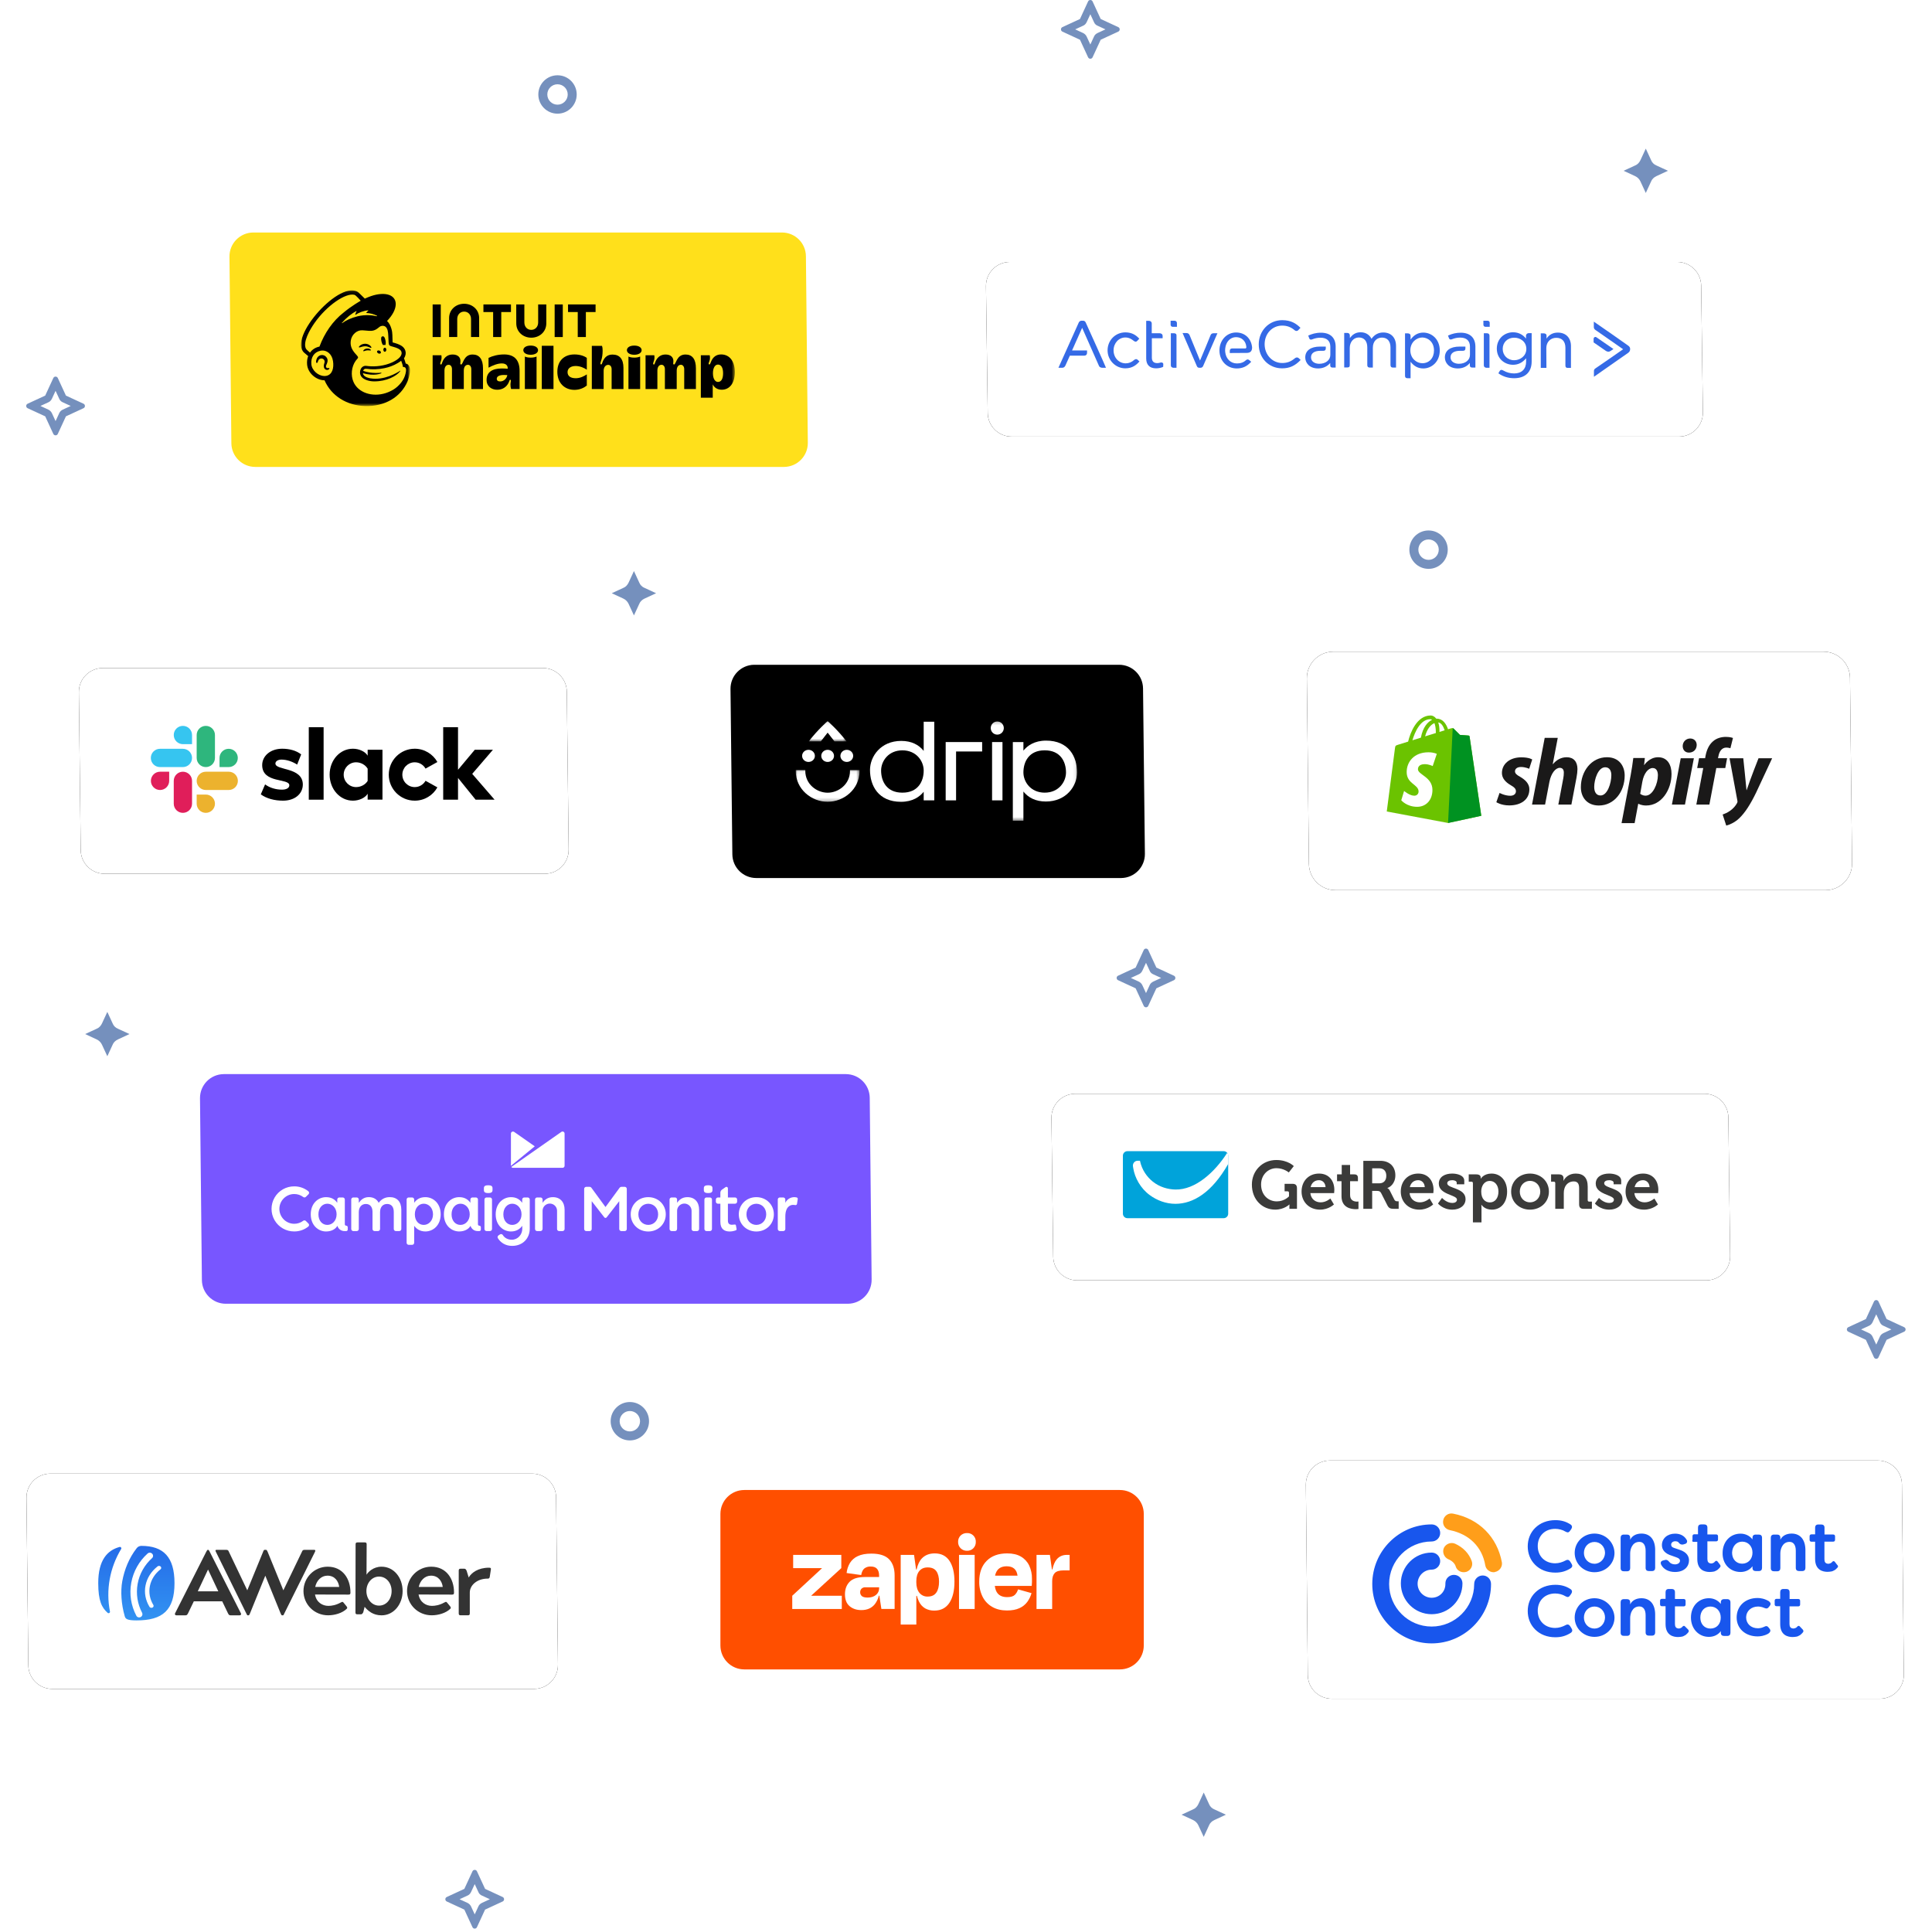 <?xml version="1.0" encoding="UTF-8"?>
<svg width="590px" height="589px" viewBox="0 0 590 589" version="1.1" xmlns="http://www.w3.org/2000/svg" xmlns:xlink="http://www.w3.org/1999/xlink">
    <title>native-integrations</title>
    <defs>
        <polygon id="path-1" points="0 0.059 19.496 0.059 19.496 9.778 0 9.778"></polygon>
        <polygon id="path-3" points="0.039 0.087 11.585 0.087 11.585 6.288 0.039 6.288"></polygon>
        <polygon id="path-5" points="0 30.614 85.927 30.614 85.927 0.197 0 0.197"></polygon>
        <polygon id="path-7" points="6.90909155e-06 0.089 33.292 0.089 33.292 35.422 6.90909155e-06 35.422"></polygon>
        <polygon id="path-9" points="0 35.469 132.495 35.469 132.495 0.135 0 0.135"></polygon>
        <path d="M7.399,0 L199.507,0 C203.505,1.25800241e-14 206.76,3.214 206.811,7.211 L207.354,49.577 C207.406,53.611 204.178,56.923 200.144,56.975 C200.113,56.975 200.081,56.975 200.05,56.975 L7.942,56.975 C3.944,56.975 0.689,53.762 0.638,49.765 L0.095,7.398 C0.043,3.364 3.271,0.052 7.305,0.001 C7.336,0 7.368,2.67026925e-15 7.399,0 Z" id="path-11"></path>
        <filter x="-6.5%" y="-23.7%" width="112.9%" height="147.4%" filterUnits="objectBoundingBox" id="filter-12">
            <feOffset dx="0" dy="0" in="SourceAlpha" result="shadowOffsetOuter1"></feOffset>
            <feGaussianBlur stdDeviation="4.5" in="shadowOffsetOuter1" result="shadowBlurOuter1"></feGaussianBlur>
            <feColorMatrix values="0 0 0 0 0.161   0 0 0 0 0.184   0 0 0 0 0.227  0 0 0 0.147 0" type="matrix" in="shadowBlurOuter1"></feColorMatrix>
        </filter>
        <path d="M7.39,0 L141.793,0 C145.794,-1.31732417e-14 149.05,3.219 149.097,7.22 L149.657,55.43 C149.704,59.464 146.472,62.772 142.438,62.819 C142.41,62.819 142.381,62.819 142.353,62.819 L7.951,62.819 C3.949,62.819 0.693,59.6 0.647,55.599 L0.086,7.389 C0.039,3.356 3.271,0.047 7.305,0 C7.333,0 7.362,8.93379063e-16 7.39,0 Z" id="path-13"></path>
        <filter x="-9.0%" y="-21.5%" width="117.9%" height="143.0%" filterUnits="objectBoundingBox" id="filter-14">
            <feOffset dx="0" dy="0" in="SourceAlpha" result="shadowOffsetOuter1"></feOffset>
            <feGaussianBlur stdDeviation="4.5" in="shadowOffsetOuter1" result="shadowBlurOuter1"></feGaussianBlur>
            <feColorMatrix values="0 0 0 0 0.161   0 0 0 0 0.184   0 0 0 0 0.227  0 0 0 0.147 0" type="matrix" in="shadowBlurOuter1"></feColorMatrix>
        </filter>
        <path d="M8.182,0 L157.867,0 C162.3,1.67130354e-14 165.908,3.568 165.957,8.001 L166.586,64.639 C166.636,69.108 163.054,72.77 158.586,72.82 C158.556,72.82 158.526,72.82 158.496,72.82 L8.811,72.82 C4.377,72.82 0.769,69.252 0.72,64.819 L0.091,8.181 C0.041,3.713 3.623,0.05 8.092,0 C8.122,0 8.152,-1.77085217e-15 8.182,0 Z" id="path-15"></path>
        <filter x="-8.0%" y="-18.5%" width="116.1%" height="137.1%" filterUnits="objectBoundingBox" id="filter-16">
            <feOffset dx="0" dy="0" in="SourceAlpha" result="shadowOffsetOuter1"></feOffset>
            <feGaussianBlur stdDeviation="4.5" in="shadowOffsetOuter1" result="shadowBlurOuter1"></feGaussianBlur>
            <feColorMatrix values="0 0 0 0 0.161   0 0 0 0 0.184   0 0 0 0 0.227  0 0 0 0.147 0" type="matrix" in="shadowBlurOuter1"></feColorMatrix>
        </filter>
        <path d="M8.094,0 L175.512,0 C179.517,2.81690196e-15 182.776,3.226 182.816,7.231 L183.399,65.363 C183.44,69.397 180.203,72.7 176.169,72.741 C176.144,72.741 176.12,72.741 176.095,72.741 L8.678,72.741 C4.672,72.741 1.414,69.515 1.374,65.51 L0.79,7.378 C0.75,3.344 3.987,0.041 8.021,0 C8.045,0 8.07,4.4913264e-18 8.094,0 Z" id="path-17"></path>
        <filter x="-7.3%" y="-18.6%" width="114.7%" height="137.1%" filterUnits="objectBoundingBox" id="filter-18">
            <feOffset dx="0" dy="0" in="SourceAlpha" result="shadowOffsetOuter1"></feOffset>
            <feGaussianBlur stdDeviation="4.5" in="shadowOffsetOuter1" result="shadowBlurOuter1"></feGaussianBlur>
            <feColorMatrix values="0 0 0 0 0.161   0 0 0 0 0.184   0 0 0 0 0.227  0 0 0 0.147 0" type="matrix" in="shadowBlurOuter1"></feColorMatrix>
        </filter>
        <path d="M7.405,0 L211.201,0 C215.196,1.54277946e-16 218.45,3.21 218.505,7.204 L219.035,45.919 C219.09,49.952 215.865,53.267 211.831,53.322 C211.798,53.323 211.764,53.323 211.731,53.323 L7.936,53.323 C3.94,53.323 0.686,50.113 0.632,46.119 L0.101,7.405 C0.046,3.371 3.271,0.056 7.305,0.001 C7.339,0 7.372,1.78248352e-15 7.405,0 Z" id="path-19"></path>
        <filter x="-6.1%" y="-25.3%" width="112.2%" height="150.6%" filterUnits="objectBoundingBox" id="filter-20">
            <feOffset dx="0" dy="0" in="SourceAlpha" result="shadowOffsetOuter1"></feOffset>
            <feGaussianBlur stdDeviation="4.5" in="shadowOffsetOuter1" result="shadowBlurOuter1"></feGaussianBlur>
            <feColorMatrix values="0 0 0 0 0.161   0 0 0 0 0.184   0 0 0 0 0.227  0 0 0 0.147 0" type="matrix" in="shadowBlurOuter1"></feColorMatrix>
        </filter>
        <path d="M7.386,0 L154.519,0 C158.522,-1.62343112e-15 161.779,3.221 161.823,7.223 L162.392,58.355 C162.436,62.389 159.203,65.696 155.169,65.74 C155.142,65.741 155.114,65.741 155.087,65.741 L7.954,65.741 C3.952,65.741 0.695,62.52 0.65,58.517 L0.082,7.386 C0.037,3.352 3.271,0.045 7.305,0 C7.332,0 7.359,-8.83208898e-16 7.386,0 Z" id="path-21"></path>
        <filter x="-8.3%" y="-20.5%" width="116.5%" height="141.1%" filterUnits="objectBoundingBox" id="filter-22">
            <feOffset dx="0" dy="0" in="SourceAlpha" result="shadowOffsetOuter1"></feOffset>
            <feGaussianBlur stdDeviation="4.5" in="shadowOffsetOuter1" result="shadowBlurOuter1"></feGaussianBlur>
            <feColorMatrix values="0 0 0 0 0.161   0 0 0 0 0.184   0 0 0 0 0.227  0 0 0 0.147 0" type="matrix" in="shadowBlurOuter1"></feColorMatrix>
        </filter>
        <linearGradient x1="50.005%" y1="-0.002%" x2="50.005%" y2="100.003%" id="linearGradient-23">
            <stop stop-color="#246BE8" offset="0%"></stop>
            <stop stop-color="#3293F2" offset="99.95%"></stop>
        </linearGradient>
        <polygon id="path-24" points="0.044 0.167 13.587 0.167 13.587 13.712 0.044 13.712"></polygon>
    </defs>
    <g id="native-integrations" stroke="none" stroke-width="1" fill="none" fill-rule="evenodd">
        <g id="Group-2" transform="translate(8, 0)">
            <g id="Group-49" transform="translate(215, 203)">
                <path d="M7.387,-7.81597009e-14 L118.759,-7.81597009e-14 C122.762,-7.88948986e-14 126.018,3.221 126.063,7.223 L126.63,57.737 C126.675,61.771 123.442,65.078 119.408,65.123 C119.381,65.123 119.353,65.124 119.326,65.124 L7.954,65.124 C3.951,65.124 0.694,61.903 0.649,57.901 L0.083,7.386 C0.038,3.353 3.271,0.046 7.305,0 C7.332,0 7.36,-7.63783275e-14 7.387,-7.81597009e-14 Z" id="Rectangle-Copy-5" fill="#000000"></path>
                <g id="Group-20" transform="translate(20, 17)">
                    <g id="Group-3" transform="translate(0, 15.067)">
                        <mask id="mask-2" fill="white">
                            <use xlink:href="#path-1"></use>
                        </mask>
                        <g id="Clip-2"></g>
                        <path d="M19.489,0.059 L16.562,0.059 C16.568,0.155 16.572,0.25 16.572,0.343 C16.572,4.454 13.03,7.002 9.748,7.002 C6.465,7.002 2.926,4.454 2.926,0.343 C2.926,0.25 2.928,0.155 2.934,0.059 L0.006,0.059 C0.002,0.153 -7.87185355e-05,0.248 -7.87185355e-05,0.343 C-7.87185355e-05,6.003 4.875,9.778 9.748,9.778 C14.621,9.778 19.496,6.003 19.496,0.343 C19.496,0.248 19.493,0.153 19.489,0.059" id="Fill-1" fill="#FFFFFF" mask="url(#mask-2)"></path>
                    </g>
                    <g id="Group-6" transform="translate(3.936, 0.11)">
                        <mask id="mask-4" fill="white">
                            <use xlink:href="#path-3"></use>
                        </mask>
                        <g id="Clip-5"></g>
                        <path d="M5.812,3.613 L7.9,6.288 L11.585,6.288 C8.889,2.769 5.812,0.087 5.812,0.087 C5.812,0.087 2.735,2.769 0.039,6.288 L3.724,6.288 L5.812,3.613 Z" id="Fill-4" fill="#FFFFFF" mask="url(#mask-4)"></path>
                    </g>
                    <path d="M11.697,10.823 C11.697,11.843 10.825,12.673 9.75,12.673 C8.671,12.673 7.799,11.843 7.799,10.823 C7.799,9.8 8.671,8.97 9.75,8.97 C10.825,8.97 11.697,9.8 11.697,10.823" id="Fill-7" fill="#FFFFFF"></path>
                    <path d="M17.547,10.823 C17.547,11.843 16.673,12.673 15.597,12.673 C14.518,12.673 13.646,11.843 13.646,10.823 C13.646,9.8 14.518,8.97 15.597,8.97 C16.673,8.97 17.547,9.8 17.547,10.823" id="Fill-9" fill="#FFFFFF"></path>
                    <path d="M5.85,10.823 C5.85,11.843 4.978,12.673 3.901,12.673 C2.823,12.673 1.949,11.843 1.949,10.823 C1.949,9.8 2.823,8.97 3.901,8.97 C4.978,8.97 5.85,9.8 5.85,10.823" id="Fill-11" fill="#FFFFFF"></path>
                    <path d="M32.63,22.051 L32.522,22.051 C27.811,22.051 26.074,18.623 26.074,15.297 C26.074,12.434 28.295,9.129 32.576,9.129 C36.857,9.129 39.079,12.434 39.079,15.297 C39.079,18.623 37.341,22.051 32.63,22.051 L32.63,22.051 Z M39.079,9.295 C37.567,7.408 35.326,6.25 32.222,6.25 C25.942,6.25 22.684,11.006 22.684,15.125 C22.684,19.912 25.233,24.845 32.143,24.845 C35.747,24.845 37.871,23.281 39.079,21.785 L39.079,24.405 L42.31,24.405 L42.31,0.391 L39.079,0.391 L39.079,9.295 Z" id="Fill-13" fill="#FFFFFF"></path>
                    <mask id="mask-6" fill="white">
                        <use xlink:href="#path-5"></use>
                    </mask>
                    <g id="Clip-16"></g>
                    <polygon id="Fill-15" fill="#FFFFFF" mask="url(#mask-6)" points="59.962 24.405 63.138 24.405 63.138 6.6 59.962 6.6"></polygon>
                    <polygon id="Fill-17" fill="#FFFFFF" mask="url(#mask-6)" points="45.794 6.6 45.794 24.405 48.97 24.405 48.97 9.479 56.931 9.479 56.931 6.6"></polygon>
                    <path d="M76.036,22.051 C71.754,22.051 69.533,18.747 69.533,15.884 C69.533,12.557 71.271,9.129 75.982,9.129 L76.089,9.129 C80.801,9.129 82.538,12.557 82.538,15.884 C82.538,18.747 80.317,22.051 76.036,22.051 M76.469,6.16 C72.865,6.16 70.741,7.724 69.533,9.22 L69.533,6.6 L66.302,6.6 L66.302,30.614 L69.533,30.614 L69.533,21.71 C71.045,23.597 73.286,24.755 76.39,24.755 C82.67,24.755 85.927,19.999 85.927,15.88 C85.927,11.093 83.379,6.16 76.469,6.16" id="Fill-18" fill="#FFFFFF" mask="url(#mask-6)"></path>
                    <path d="M61.55,0.315 C60.447,0.315 59.554,1.215 59.554,2.325 C59.554,3.434 60.447,4.334 61.55,4.334 C62.653,4.334 63.547,3.434 63.547,2.325 C63.547,1.215 62.653,0.315 61.55,0.315" id="Fill-19" fill="#FFFFFF" mask="url(#mask-6)"></path>
                </g>
            </g>
            <g id="Group-16-Copy" transform="translate(62, 71)">
                <path d="M7.379,0 L168.809,0 C172.814,1.52451523e-16 176.072,3.225 176.113,7.23 L176.695,64.205 C176.736,68.239 173.499,71.543 169.465,71.584 C169.44,71.584 169.415,71.585 169.39,71.585 L7.961,71.585 C3.956,71.585 0.698,68.359 0.657,64.355 L0.075,7.379 C0.034,3.345 3.271,0.042 7.305,0 C7.33,0 7.355,-8.83614546e-16 7.379,0 Z" id="Rectangle-Copy-2" fill="#FFE01B"></path>
                <g id="Group-35" transform="translate(21.914, 17.531)">
                    <path d="M25.043,16.832 C25.301,16.801 25.548,16.8 25.775,16.832 C25.906,16.531 25.929,16.011 25.81,15.445 C25.635,14.604 25.397,14.096 24.906,14.175 C24.414,14.254 24.396,14.863 24.572,15.704 C24.671,16.177 24.847,16.581 25.043,16.832" id="Fill-1" fill="#000000"></path>
                    <path d="M20.824,17.497 C21.176,17.652 21.392,17.754 21.476,17.665 C21.531,17.609 21.515,17.503 21.431,17.365 C21.257,17.082 20.9,16.795 20.521,16.634 C19.747,16.3 18.824,16.411 18.111,16.923 C17.876,17.095 17.653,17.334 17.685,17.479 C17.695,17.526 17.73,17.561 17.813,17.573 C18.007,17.595 18.684,17.252 19.465,17.205 C20.016,17.171 20.473,17.343 20.824,17.497" id="Fill-3" fill="#000000"></path>
                    <path d="M20.117,17.901 C19.659,17.973 19.406,18.124 19.244,18.265 C19.106,18.386 19.02,18.519 19.021,18.613 C19.022,18.658 19.041,18.684 19.056,18.697 C19.077,18.715 19.102,18.725 19.132,18.725 C19.235,18.725 19.467,18.632 19.467,18.632 C20.104,18.404 20.524,18.432 20.941,18.479 C21.171,18.505 21.28,18.519 21.33,18.441 C21.345,18.418 21.363,18.369 21.317,18.294 C21.21,18.12 20.748,17.826 20.117,17.901" id="Fill-5" fill="#000000"></path>
                    <path d="M23.618,19.382 C23.929,19.535 24.271,19.475 24.383,19.248 C24.494,19.022 24.332,18.714 24.022,18.561 C23.711,18.408 23.368,18.468 23.257,18.695 C23.145,18.922 23.307,19.23 23.618,19.382" id="Fill-7" fill="#000000"></path>
                    <path d="M25.617,17.636 C25.364,17.631 25.155,17.909 25.149,18.255 C25.143,18.601 25.343,18.886 25.596,18.89 C25.848,18.894 26.058,18.617 26.064,18.271 C26.07,17.924 25.87,17.64 25.617,17.636" id="Fill-9" fill="#000000"></path>
                    <path d="M8.386,23.85 C8.316,23.866 8.237,23.884 8.15,23.883 C7.964,23.879 7.807,23.8 7.719,23.664 C7.604,23.488 7.61,23.224 7.737,22.922 C7.754,22.882 7.775,22.837 7.797,22.787 C7.999,22.333 8.338,21.572 7.958,20.847 C7.671,20.302 7.204,19.962 6.642,19.891 C6.103,19.822 5.547,20.022 5.193,20.413 C4.634,21.03 4.547,21.868 4.655,22.165 C4.695,22.273 4.757,22.303 4.802,22.309 C4.897,22.322 5.037,22.253 5.125,22.016 C5.132,21.999 5.14,21.973 5.151,21.939 C5.19,21.814 5.263,21.581 5.383,21.394 C5.527,21.168 5.752,21.013 6.015,20.957 C6.284,20.899 6.559,20.95 6.789,21.101 C7.18,21.357 7.331,21.837 7.164,22.294 C7.078,22.531 6.937,22.983 6.968,23.355 C7.031,24.108 7.494,24.41 7.91,24.442 C8.314,24.458 8.596,24.231 8.668,24.065 C8.71,23.967 8.675,23.907 8.652,23.881 C8.589,23.802 8.486,23.826 8.386,23.85" id="Fill-11" fill="#000000"></path>
                    <g id="Group-15" transform="translate(0, 0.047)">
                        <mask id="mask-8" fill="white">
                            <use xlink:href="#path-7"></use>
                        </mask>
                        <g id="Clip-14"></g>
                        <path d="M32.051,24.922 C31.793,26.487 31.127,27.757 30.009,28.926 C29.329,29.658 28.502,30.296 27.557,30.759 C27.055,31.022 26.52,31.251 25.956,31.435 C21.741,32.812 17.426,31.298 16.036,28.048 C15.925,27.804 15.831,27.548 15.757,27.28 C15.164,25.139 15.667,22.569 17.24,20.952 C17.24,20.952 17.24,20.951 17.24,20.951 C17.337,20.848 17.436,20.727 17.436,20.574 C17.436,20.446 17.355,20.312 17.284,20.216 C16.734,19.418 14.828,18.058 15.211,15.426 C15.485,13.535 17.139,12.204 18.681,12.283 C18.811,12.289 18.942,12.297 19.072,12.305 C19.74,12.345 20.323,12.43 20.873,12.453 C21.793,12.493 22.621,12.359 23.601,11.542 C23.932,11.267 24.197,11.028 24.646,10.952 C24.693,10.944 24.81,10.902 25.045,10.913 C25.284,10.926 25.512,10.991 25.717,11.128 C26.503,11.651 26.614,12.917 26.655,13.844 C26.678,14.373 26.742,15.653 26.764,16.02 C26.814,16.86 27.035,16.979 27.482,17.126 C27.733,17.209 27.966,17.27 28.31,17.367 C29.35,17.659 29.967,17.955 30.356,18.336 C30.588,18.574 30.696,18.826 30.729,19.068 C30.852,19.963 30.034,21.068 27.87,22.073 C25.504,23.171 22.634,23.449 20.651,23.228 C20.499,23.211 19.958,23.15 19.956,23.15 C18.37,22.936 17.465,24.986 18.417,26.39 C19.031,27.295 20.702,27.885 22.374,27.885 C26.208,27.885 29.154,26.248 30.25,24.834 C30.283,24.792 30.287,24.787 30.338,24.709 C30.392,24.628 30.348,24.583 30.281,24.629 C29.385,25.242 25.407,27.675 21.153,26.943 C21.153,26.943 20.636,26.858 20.164,26.674 C19.788,26.528 19.004,26.167 18.908,25.362 C22.342,26.424 24.504,25.42 24.504,25.42 C24.543,25.403 24.57,25.359 24.565,25.315 C24.56,25.26 24.511,25.22 24.457,25.226 C24.457,25.226 21.642,25.643 18.983,24.669 C19.273,23.728 20.043,24.068 21.207,24.162 C23.305,24.287 25.185,23.98 26.575,23.581 C27.779,23.236 29.361,22.554 30.589,21.585 C31.004,22.495 31.15,23.497 31.15,23.497 C31.15,23.497 31.471,23.439 31.739,23.604 C31.992,23.76 32.178,24.084 32.051,24.922 M12.496,10.011 C13.815,8.487 15.439,7.162 16.893,6.418 C16.943,6.393 16.997,6.447 16.969,6.497 C16.854,6.706 16.632,7.153 16.561,7.493 C16.55,7.546 16.608,7.586 16.652,7.556 C17.557,6.939 19.131,6.278 20.512,6.193 C20.571,6.189 20.6,6.265 20.553,6.302 C20.343,6.463 20.113,6.686 19.945,6.911 C19.917,6.949 19.944,7.005 19.992,7.005 C20.961,7.012 22.328,7.351 23.219,7.851 C23.279,7.884 23.236,8.001 23.168,7.986 C21.821,7.677 19.614,7.443 17.323,8.001 C15.277,8.5 13.715,9.271 12.576,10.099 C12.519,10.141 12.449,10.065 12.496,10.011 M5.644,17.26 C4.45,17.492 3.397,18.169 2.754,19.104 C2.369,18.783 1.653,18.162 1.526,17.92 C0.498,15.969 2.647,12.175 4.148,10.033 C7.858,4.739 13.669,0.732 16.359,1.459 C16.796,1.582 18.244,3.262 18.244,3.262 C18.244,3.262 15.556,4.753 13.062,6.833 C9.702,9.42 7.165,13.18 5.644,17.26 M7.651,26.213 C7.47,26.244 7.286,26.256 7.1,26.251 C5.303,26.203 3.362,24.586 3.169,22.667 C2.956,20.547 4.04,18.915 5.958,18.528 C6.187,18.482 6.464,18.455 6.763,18.471 C7.838,18.53 9.422,19.355 9.783,21.696 C10.104,23.77 9.595,25.881 7.651,26.213 M31.99,22.458 C31.975,22.404 31.875,22.037 31.737,21.596 C31.599,21.154 31.456,20.843 31.456,20.843 C32.009,20.016 32.019,19.276 31.945,18.857 C31.867,18.337 31.651,17.895 31.215,17.437 C30.779,16.979 29.887,16.511 28.635,16.159 C28.491,16.119 28.019,15.989 27.977,15.977 C27.974,15.949 27.943,14.427 27.914,13.773 C27.893,13.301 27.853,12.563 27.624,11.837 C27.351,10.853 26.876,9.993 26.283,9.442 C27.92,7.745 28.942,5.876 28.939,4.272 C28.935,1.188 25.147,0.255 20.48,2.188 C20.475,2.19 19.498,2.604 19.491,2.608 C19.486,2.603 17.703,0.853 17.676,0.83 C12.355,-3.812 -4.284,14.682 1.036,19.174 L2.198,20.159 C1.897,20.94 1.778,21.835 1.875,22.798 C1.999,24.034 2.637,25.219 3.67,26.134 C4.652,27.003 5.942,27.554 7.193,27.553 C9.263,32.323 13.993,35.25 19.539,35.414 C25.488,35.591 30.482,32.8 32.574,27.785 C32.711,27.433 33.292,25.848 33.292,24.448 C33.292,23.041 32.497,22.458 31.99,22.458" id="Fill-13" fill="#000000" mask="url(#mask-8)"></path>
                    </g>
                    <path d="M52.405,19.724 C49.607,19.724 49.558,22.779 48.896,22.779 C48.758,22.779 48.648,22.657 48.648,22.49 C48.648,22.266 48.706,22.073 48.706,21.712 C48.706,20.616 47.935,19.724 46.316,19.724 C44.942,19.724 43.937,20.412 43.323,21.685 C43.012,22.33 43.038,22.779 42.724,22.779 C42.608,22.779 42.518,22.668 42.518,22.51 C42.518,22.043 42.931,21.615 42.931,20.611 C42.931,20.35 42.91,20.13 42.869,19.951 L40.206,19.951 L40.206,30.272 L43.818,30.272 L43.818,24.672 C43.818,23.568 44.291,22.861 45.098,22.861 C45.633,22.861 46.109,23.329 46.109,24.185 L46.109,30.272 L49.722,30.272 L49.722,24.672 C49.722,23.433 50.296,22.861 51.002,22.861 C51.593,22.861 52.013,23.409 52.013,24.185 L52.013,30.272 L55.584,30.272 L55.584,23.935 C55.584,21.165 54.485,19.724 52.405,19.724" id="Fill-16" fill="#000000"></path>
                    <mask id="mask-10" fill="white">
                        <use xlink:href="#path-9"></use>
                    </mask>
                    <g id="Clip-19"></g>
                    <polygon id="Fill-18" fill="#000000" mask="url(#mask-10)" points="73.542 30.272 77.113 30.272 77.113 17.061 73.542 17.061"></polygon>
                    <path d="M78.29,24.987 C78.29,28.499 80.562,30.52 83.512,30.52 C85.204,30.52 86.497,29.85 87.29,29.198 L87.29,25.792 C86.487,26.342 85.252,26.969 83.925,26.969 C82.271,26.969 81.407,26.282 81.407,25.091 C81.407,23.955 82.403,23.233 83.863,23.233 C85.186,23.233 86.399,23.759 87.29,24.368 L87.29,20.756 C86.536,20.194 85.204,19.703 83.512,19.703 C80.347,19.703 78.29,21.683 78.29,24.987" id="Fill-20" fill="#000000" mask="url(#mask-10)"></path>
                    <path d="M95.154,19.744 C93.702,19.744 92.861,20.417 92.244,21.664 C91.972,22.214 91.951,22.758 91.645,22.758 C91.53,22.758 91.439,22.652 91.439,22.49 C91.439,21.918 92.12,21.064 92.12,18.547 C92.12,17.914 92.058,17.426 91.934,17.082 L88.817,17.082 L88.817,30.272 L92.43,30.272 L92.43,24.717 C92.43,23.677 92.977,22.882 93.813,22.882 C94.435,22.882 94.865,23.388 94.865,24.206 L94.865,30.272 L98.478,30.272 L98.478,23.811 C98.478,21.114 97.302,19.744 95.154,19.744" id="Fill-21" fill="#000000" mask="url(#mask-10)"></path>
                    <path d="M127.335,28.104 C126.606,28.104 125.807,27.349 125.807,25.442 C125.807,23.781 126.46,22.799 127.335,22.799 C128.341,22.799 128.904,23.768 128.904,25.442 C128.904,27.3 128.256,28.104 127.335,28.104 M128.305,19.703 C126.709,19.703 125.893,20.612 125.437,21.454 C125.076,22.119 125.024,22.758 124.713,22.758 C124.562,22.758 124.486,22.669 124.486,22.49 C124.486,22.174 124.899,21.637 124.899,20.756 C124.899,20.398 124.871,20.13 124.817,19.951 L122.112,19.951 L122.112,32.914 L125.746,32.914 L125.746,28.842 C126.207,29.827 127.172,30.478 128.491,30.478 C130.87,30.478 132.495,28.515 132.495,25.091 C132.495,21.931 130.989,19.703 128.305,19.703" id="Fill-22" fill="#000000" mask="url(#mask-10)"></path>
                    <path d="M60.823,27.949 C60.152,27.949 59.792,27.656 59.792,27.145 C59.792,26.48 60.417,25.97 62.039,25.97 C62.395,25.97 62.72,25.982 63.012,26.006 C62.869,26.956 62.041,27.949 60.823,27.949 M62.039,19.703 C60.172,19.703 58.465,20.164 57.277,20.755 L57.277,23.744 C58.659,22.997 60.075,22.445 61.317,22.445 C62.648,22.445 63.211,23.147 63.132,24.07 C62.595,24.014 61.999,23.991 61.276,23.991 C58.451,23.991 56.679,25.094 56.679,27.496 C56.679,29.468 58.215,30.485 59.895,30.485 C61.534,30.485 62.662,29.701 63.315,28.519 C63.688,27.847 63.656,27.434 63.899,27.434 C64.017,27.434 64.1,27.519 64.1,27.651 C64.1,28.082 63.977,28.334 63.977,28.918 C63.977,29.464 64.048,29.925 64.162,30.258 L66.76,30.258 L66.76,24.733 C66.76,21.595 65.324,19.703 62.039,19.703" id="Fill-23" fill="#000000" mask="url(#mask-10)"></path>
                    <path d="M74.917,10.223 L74.917,4.433 L72.431,4.433 L72.431,9.927 C72.431,11.288 71.52,12.199 70.323,12.199 C69.123,12.199 68.216,11.288 68.216,9.927 L68.216,4.433 L65.733,4.433 L65.747,10.223 C65.747,12.745 67.766,14.589 70.331,14.589 C72.895,14.589 74.917,12.749 74.917,10.223" id="Fill-24" fill="#000000" mask="url(#mask-10)"></path>
                    <polygon id="Fill-25" fill="#000000" mask="url(#mask-10)" points="84.52 14.389 87.002 14.389 87.002 6.758 89.964 6.758 89.964 4.433 81.554 4.433 81.554 6.758 84.52 6.758"></polygon>
                    <polygon id="Fill-26" fill="#000000" mask="url(#mask-10)" points="77.468 14.392 79.951 14.392 79.951 4.436 77.468 4.436"></polygon>
                    <polygon id="Fill-27" fill="#000000" mask="url(#mask-10)" points="58.681 14.389 61.164 14.389 61.164 6.758 64.126 6.758 64.126 4.433 55.716 4.433 55.716 6.758 58.681 6.758"></polygon>
                    <polygon id="Fill-28" fill="#000000" mask="url(#mask-10)" points="42.688 9.416 42.688 4.436 40.206 4.436 40.206 14.392 42.688 14.392"></polygon>
                    <path d="M47.718,8.894 C47.718,7.533 48.629,6.622 49.826,6.622 C51.022,6.622 51.933,7.533 51.933,8.894 L51.933,14.388 L54.416,14.388 L54.409,8.598 C54.409,6.076 52.387,4.233 49.822,4.233 C47.257,4.233 45.235,6.072 45.235,8.598 L45.235,14.388 L47.718,14.388 L47.718,8.894 Z" id="Fill-29" fill="#000000" mask="url(#mask-10)"></path>
                    <path d="M117.427,19.724 C114.629,19.724 114.579,22.779 113.918,22.779 C113.78,22.779 113.67,22.657 113.67,22.49 C113.67,22.266 113.728,22.073 113.728,21.712 C113.728,20.616 112.956,19.724 111.337,19.724 C109.964,19.724 108.958,20.412 108.344,21.685 C108.033,22.33 108.06,22.779 107.746,22.779 C107.629,22.779 107.539,22.668 107.539,22.51 C107.539,22.043 107.952,21.615 107.952,20.611 C107.952,20.35 107.932,20.13 107.89,19.951 L105.227,19.951 L105.227,30.272 L108.84,30.272 L108.84,24.672 C108.84,23.568 109.312,22.861 110.12,22.861 C110.655,22.861 111.131,23.329 111.131,24.185 L111.131,30.272 L114.744,30.272 L114.744,24.672 C114.744,23.433 115.317,22.861 116.023,22.861 C116.615,22.861 117.035,23.409 117.035,24.185 L117.035,30.272 L120.606,30.272 L120.606,23.935 C120.606,21.165 119.506,19.724 117.427,19.724" id="Fill-30" fill="#000000" mask="url(#mask-10)"></path>
                    <path d="M101.801,20.673 C101.044,20.673 100.445,20.563 100.005,20.343 L100.005,30.272 L103.576,30.272 L103.576,20.343 C103.113,20.547 102.561,20.673 101.801,20.673" id="Fill-31" fill="#000000" mask="url(#mask-10)"></path>
                    <path d="M101.78,16.999 C100.304,16.999 99.53,17.652 99.53,18.403 C99.53,19.211 100.445,19.806 101.78,19.806 C103.115,19.806 104.03,19.211 104.03,18.403 C104.03,17.652 103.256,16.999 101.78,16.999" id="Fill-32" fill="#000000" mask="url(#mask-10)"></path>
                    <path d="M70.167,20.673 C69.41,20.673 68.812,20.563 68.372,20.343 L68.372,30.272 L71.943,30.272 L71.943,20.343 C71.479,20.547 70.927,20.673 70.167,20.673" id="Fill-33" fill="#000000" mask="url(#mask-10)"></path>
                    <path d="M70.147,16.999 C68.671,16.999 67.897,17.652 67.897,18.403 C67.897,19.211 68.812,19.806 70.147,19.806 C71.482,19.806 72.397,19.211 72.397,18.403 C72.397,17.652 71.623,16.999 70.147,16.999" id="Fill-34" fill="#000000" mask="url(#mask-10)"></path>
                </g>
            </g>
            <g id="Group-25" transform="translate(313, 334)">
                <g id="Rectangle-Copy-2">
                    <use fill="black" fill-opacity="1" filter="url(#filter-12)" xlink:href="#path-11"></use>
                    <use fill="#FFFFFF" fill-rule="evenodd" xlink:href="#path-11"></use>
                </g>
                <g id="get-response-logo" transform="translate(21.914, 17.531)" fill-rule="nonzero">
                    <path d="M160.833,10.987 C160.79,9.728 159.925,8.862 158.851,8.862 C157.509,8.862 156.562,9.667 156.273,10.987 L160.833,10.987 Z M158.851,6.839 C161.866,6.839 163.515,9.047 163.515,11.834 C163.515,12.143 163.453,12.802 163.453,12.802 L156.191,12.802 C156.396,14.66 157.758,15.629 159.346,15.629 C161.038,15.629 162.297,14.455 162.297,14.455 L163.391,16.27 C163.391,16.27 161.78,17.859 159.161,17.859 C155.674,17.859 153.507,15.342 153.507,12.349 C153.507,9.11 155.693,6.839 158.851,6.839 L158.851,6.839 Z" id="Fill-5" fill="#3B3B3A"></path>
                    <path d="M61.887,10.987 C61.845,9.728 60.981,8.862 59.906,8.862 C58.564,8.862 57.616,9.667 57.329,10.987 L61.887,10.987 Z M59.906,6.839 C62.919,6.839 64.57,9.047 64.57,11.834 C64.57,12.143 64.507,12.802 64.507,12.802 L57.245,12.802 C57.451,14.66 58.812,15.629 60.402,15.629 C62.093,15.629 63.352,14.455 63.352,14.455 L64.444,16.27 C64.444,16.27 62.836,17.859 60.216,17.859 C56.728,17.859 54.562,15.342 54.562,12.349 C54.562,9.11 56.749,6.839 59.906,6.839 L59.906,6.839 Z" id="Fill-6" fill="#3B3B3A"></path>
                    <path d="M92.185,10.987 C92.143,9.728 91.277,8.862 90.204,8.862 C88.863,8.862 87.914,9.667 87.625,10.987 L92.185,10.987 Z M90.204,6.839 C93.216,6.839 94.867,9.047 94.867,11.834 C94.867,12.143 94.804,12.802 94.804,12.802 L87.543,12.802 C87.748,14.66 89.11,15.629 90.698,15.629 C92.391,15.629 93.651,14.455 93.651,14.455 L94.744,16.27 C94.744,16.27 93.134,17.859 90.513,17.859 C87.028,17.859 84.858,15.342 84.858,12.349 C84.858,9.11 87.047,6.839 90.204,6.839 L90.204,6.839 Z" id="Fill-7" fill="#3B3B3A"></path>
                    <path d="M132.039,9.77 C132.039,9.461 131.875,9.314 131.586,9.314 L130.76,9.314 L130.76,7.087 L133.175,7.087 C134.102,7.087 134.556,7.521 134.556,8.263 L134.556,8.573 C134.556,8.799 134.516,9.026 134.516,9.026 L134.556,9.026 C135.011,8.139 136.145,6.839 138.272,6.839 C140.604,6.839 141.945,8.057 141.945,10.843 L141.945,14.949 C141.945,15.238 142.109,15.403 142.395,15.403 L143.223,15.403 L143.223,17.611 L140.726,17.611 C139.736,17.611 139.325,17.198 139.325,16.208 L139.325,11.379 C139.325,10.1 138.993,9.234 137.671,9.234 C136.268,9.234 135.217,10.12 134.846,11.379 C134.7,11.812 134.641,12.286 134.641,12.783 L134.641,17.611 L132.039,17.611 L132.039,9.77" id="Fill-8" fill="#3B3B3A"></path>
                    <path d="M124.319,15.629 C126.032,15.629 127.455,14.311 127.455,12.349 C127.455,10.41 126.032,9.069 124.319,9.069 C122.626,9.069 121.203,10.41 121.203,12.349 C121.203,14.311 122.626,15.629 124.319,15.629 Z M124.319,6.839 C127.537,6.839 130.097,9.13 130.097,12.349 C130.097,15.589 127.537,17.859 124.319,17.859 C121.12,17.859 118.562,15.589 118.562,12.349 C118.562,9.13 121.12,6.839 124.319,6.839 L124.319,6.839 Z" id="Fill-9" fill="#3B3B3A"></path>
                    <path d="M112.068,15.649 C113.616,15.649 114.688,14.352 114.688,12.349 C114.688,10.264 113.47,9.089 112.047,9.089 C110.293,9.089 109.427,10.699 109.427,12.328 C109.427,14.66 110.706,15.649 112.068,15.649 Z M117.331,12.349 C117.331,15.609 115.513,17.859 112.666,17.859 C110.395,17.859 109.508,16.371 109.508,16.371 L109.469,16.371 C109.469,16.371 109.508,16.743 109.508,17.279 L109.508,21.737 L106.889,21.737 L106.889,9.77 C106.889,9.461 106.723,9.314 106.435,9.314 L105.61,9.314 L105.61,7.087 L107.919,7.087 C108.87,7.087 109.262,7.479 109.262,8.015 C109.262,8.243 109.262,8.387 109.262,8.387 L109.303,8.387 C109.303,8.387 110.17,6.839 112.564,6.839 C115.349,6.839 117.331,9.007 117.331,12.349 L117.331,12.349 Z" id="Fill-10" fill="#3B3B3A"></path>
                    <path d="M97.46,14.268 C97.46,14.268 98.801,15.814 100.597,15.814 C101.403,15.814 102.021,15.485 102.021,14.785 C102.021,13.299 96.471,13.319 96.471,9.915 C96.471,7.81 98.368,6.839 100.558,6.839 C101.98,6.839 104.249,7.314 104.249,9.028 L104.249,10.121 L101.939,10.121 L101.939,9.606 C101.939,9.11 101.197,8.862 100.617,8.862 C99.69,8.862 99.049,9.192 99.049,9.812 C99.049,11.462 104.642,11.132 104.642,14.638 C104.642,16.621 102.888,17.859 100.597,17.859 C97.71,17.859 96.223,15.98 96.223,15.98 L97.46,14.268" id="Fill-11" fill="#3B3B3A"></path>
                    <path d="M145.385,14.268 C145.385,14.268 146.725,15.814 148.522,15.814 C149.326,15.814 149.946,15.485 149.946,14.785 C149.946,13.299 144.396,13.319 144.396,9.915 C144.396,7.81 146.294,6.839 148.483,6.839 C149.905,6.839 152.173,7.314 152.173,9.028 L152.173,10.121 L149.863,10.121 L149.863,9.606 C149.863,9.11 149.121,8.862 148.543,8.862 C147.614,8.862 146.975,9.192 146.975,9.812 C146.975,11.462 152.565,11.132 152.565,14.638 C152.565,16.621 150.812,17.859 148.522,17.859 C145.635,17.859 144.148,15.98 144.148,15.98 L145.385,14.268" id="Fill-12" fill="#3B3B3A"></path>
                    <path d="M71.466,15.403 C70.743,15.403 69.382,15.154 69.382,13.422 L69.382,9.171 L71.776,9.171 L71.776,8.203 C71.776,7.432 71.43,7.087 70.658,7.087 L69.382,7.087 L69.382,4.219 L66.824,4.219 L66.824,7.087 L65.4,7.087 L65.4,9.171 L66.761,9.171 L66.761,13.752 C66.761,17.279 69.671,17.716 71.136,17.716 C71.611,17.716 71.94,17.652 71.94,17.652 L71.94,15.361 C71.94,15.361 71.755,15.403 71.466,15.403" id="Fill-13" fill="#3B3B3A"></path>
                    <path d="M46.843,2.7 C50.434,2.7 52.189,4.559 52.189,4.559 L50.662,6.499 C50.662,6.499 49.133,5.197 46.906,5.197 C44.366,5.197 42.199,7.201 42.199,10.173 C42.199,13.373 44.385,15.333 47.008,15.333 C49.34,15.333 50.723,13.806 50.723,13.806 L50.723,12.712 C50.723,12.403 50.558,12.259 50.269,12.259 L49.381,12.259 L49.381,9.968 L51.755,9.968 C52.745,9.968 53.159,10.379 53.159,11.35 L53.159,17.605 L50.846,17.605 L50.846,16.902 C50.846,16.595 50.868,16.283 50.868,16.283 L50.825,16.283 C50.825,16.283 49.259,17.852 46.513,17.852 C42.673,17.852 39.39,14.92 39.39,10.195 C39.39,5.982 42.591,2.7 46.843,2.7" id="Fill-14" fill="#3B3B3A"></path>
                    <path d="M78.273,9.823 C79.634,9.823 80.439,8.976 80.439,7.511 C80.439,6.067 79.634,5.241 78.312,5.241 L76.125,5.241 L76.125,9.823 L78.273,9.823 Z M73.421,2.949 L78.642,2.949 C81.326,2.949 83.204,4.601 83.204,7.368 C83.204,10.008 81.389,11.102 80.769,11.228 L80.769,11.267 C80.769,11.267 81.224,11.475 81.492,12.012 L82.917,14.838 C83.142,15.272 83.495,15.313 83.949,15.313 L84.216,15.313 L84.216,17.605 L82.792,17.605 C81.699,17.605 81.224,17.439 80.748,16.511 L78.871,12.817 C78.562,12.236 78.252,12.134 77.488,12.134 L76.125,12.134 L76.125,17.605 L73.421,17.605 L73.421,2.949 L73.421,2.949 Z" id="Fill-15" fill="#3B3B3A"></path>
                    <path d="M32.155,19.088 C32.155,19.846 31.54,20.463 30.78,20.463 L1.375,20.463 C0.615,20.463 3.24386832e-15,19.846 3.24386832e-15,19.088 L3.24386832e-15,1.376 C3.24386832e-15,0.616 0.615,0 1.375,0 L30.78,0 C31.54,0 32.155,0.616 32.155,1.376 L32.155,19.088" id="Fill-16" fill="#00A3DA"></path>
                    <path d="M31.846,0.514 C28.054,6.435 22.126,11.842 16.035,11.714 C13.79,11.664 11.24,11.011 9.067,9.244 C7.443,7.924 5.823,5.851 5.208,2.922 C4.934,2.922 4.779,2.922 4.529,2.922 C3.541,2.922 2.953,3.798 3.07,4.603 C3.095,4.784 3.131,4.998 3.166,5.214 C3.628,8.083 5.337,11.308 8.17,13.393 C10.369,15.012 13.105,16.086 16.078,16.078 C21.429,16.062 27.166,12.676 32.156,3.904 L32.156,1.376 C32.156,1.048 32.037,0.751 31.846,0.514" id="Fill-17" fill="#FFFFFE"></path>
                </g>
            </g>
            <g id="Group-23" transform="translate(16, 204)">
                <g id="Rectangle">
                    <use fill="black" fill-opacity="1" filter="url(#filter-14)" xlink:href="#path-13"></use>
                    <use fill="#FFFFFF" fill-rule="evenodd" xlink:href="#path-13"></use>
                </g>
                <g id="slack-logo" transform="translate(21.914, 17.531)" fill-rule="nonzero">
                    <g id="Group" transform="translate(33.624, 0.423)" fill="#000000">
                        <path d="M0.106,20.619 L1.417,17.574 C2.834,18.631 4.716,19.181 6.577,19.181 C7.951,19.181 8.818,18.652 8.818,17.848 C8.797,15.607 0.592,17.362 0.529,11.737 C0.508,8.882 3.045,6.683 6.64,6.683 C8.776,6.683 10.912,7.211 12.435,8.417 L11.208,11.525 C9.812,10.637 8.078,10.003 6.429,10.003 C5.308,10.003 4.568,10.531 4.568,11.208 C4.589,13.407 12.858,12.202 12.942,17.574 C12.942,20.492 10.468,22.543 6.915,22.543 C4.314,22.543 1.924,21.93 0.106,20.619" id="Path"></path>
                        <path d="M50.416,16.474 C49.76,17.616 48.533,18.398 47.117,18.398 C45.023,18.398 43.331,16.706 43.331,14.613 C43.331,12.519 45.023,10.827 47.117,10.827 C48.533,10.827 49.76,11.61 50.416,12.752 L54.032,10.743 C52.678,8.332 50.077,6.683 47.117,6.683 C42.739,6.683 39.186,10.235 39.186,14.613 C39.186,18.99 42.739,22.543 47.117,22.543 C50.098,22.543 52.678,20.915 54.032,18.483 L50.416,16.474 Z" id="Path"></path>
                        <rect id="Rectangle" x="14.761" y="0.106" width="4.526" height="22.141"></rect>
                        <polygon id="Path" points="55.808 0.106 55.808 22.247 60.334 22.247 60.334 15.607 65.705 22.247 71.5 22.247 64.669 14.359 70.992 7 65.451 7 60.334 13.111 60.334 0.106"></polygon>
                        <path d="M32.736,16.516 C32.081,17.595 30.727,18.398 29.205,18.398 C27.111,18.398 25.419,16.706 25.419,14.613 C25.419,12.519 27.111,10.827 29.205,10.827 C30.727,10.827 32.081,11.673 32.736,12.773 L32.736,16.516 Z M32.736,7 L32.736,8.797 C31.996,7.55 30.156,6.683 28.232,6.683 C24.256,6.683 21.126,10.193 21.126,14.592 C21.126,18.99 24.256,22.543 28.232,22.543 C30.156,22.543 31.996,21.676 32.736,20.428 L32.736,22.226 L37.262,22.226 L37.262,7 L32.736,7 Z" id="Shape"></path>
                    </g>
                    <g id="Group">
                        <g id="Path" transform="translate(0, 13.957)" fill="#E01E5A">
                            <path d="M5.752,2.961 C5.752,4.504 4.504,5.752 2.961,5.752 C1.417,5.752 0.169,4.504 0.169,2.961 C0.169,1.417 1.417,0.169 2.961,0.169 L5.752,0.169 L5.752,2.961 Z"></path>
                            <path d="M7.148,2.961 C7.148,1.417 8.396,0.169 9.939,0.169 C11.483,0.169 12.731,1.417 12.731,2.961 L12.731,9.939 C12.731,11.483 11.483,12.731 9.939,12.731 C8.396,12.731 7.148,11.483 7.148,9.939 L7.148,2.961 Z"></path>
                        </g>
                        <g id="Path" fill="#36C5F0">
                            <path d="M9.939,5.71 C8.396,5.71 7.148,4.462 7.148,2.918 C7.148,1.375 8.396,0.127 9.939,0.127 C11.483,0.127 12.731,1.375 12.731,2.918 L12.731,5.71 L9.939,5.71 Z"></path>
                            <path d="M9.939,7.127 C11.483,7.127 12.731,8.374 12.731,9.918 C12.731,11.462 11.483,12.71 9.939,12.71 L2.939,12.71 C1.396,12.71 0.148,11.462 0.148,9.918 C0.148,8.374 1.396,7.127 2.939,7.127 L9.939,7.127 Z"></path>
                        </g>
                        <g id="Path" transform="translate(13.957, 0)" fill="#2EB67D">
                            <path d="M7.169,9.918 C7.169,8.374 8.417,7.127 9.96,7.127 C11.504,7.127 12.752,8.374 12.752,9.918 C12.752,11.462 11.504,12.71 9.96,12.71 L7.169,12.71 L7.169,9.918 Z"></path>
                            <path d="M5.773,9.918 C5.773,11.462 4.526,12.71 2.982,12.71 C1.438,12.71 0.19,11.462 0.19,9.918 L0.19,2.918 C0.19,1.375 1.438,0.127 2.982,0.127 C4.526,0.127 5.773,1.375 5.773,2.918 L5.773,9.918 Z"></path>
                        </g>
                        <g id="Path" transform="translate(13.957, 13.957)" fill="#ECB22E">
                            <path d="M2.982,7.148 C4.526,7.148 5.773,8.396 5.773,9.939 C5.773,11.483 4.526,12.731 2.982,12.731 C1.438,12.731 0.19,11.483 0.19,9.939 L0.19,7.148 L2.982,7.148 Z"></path>
                            <path d="M2.982,5.752 C1.438,5.752 0.19,4.504 0.19,2.961 C0.19,1.417 1.438,0.169 2.982,0.169 L9.982,0.169 C11.525,0.169 12.773,1.417 12.773,2.961 C12.773,4.504 11.525,5.752 9.982,5.752 L2.982,5.752 Z"></path>
                        </g>
                    </g>
                </g>
            </g>
            <g id="Group-17" transform="translate(391, 199)">
                <g id="Rectangle">
                    <use fill="black" fill-opacity="1" filter="url(#filter-16)" xlink:href="#path-15"></use>
                    <use fill="#FFFFFF" fill-rule="evenodd" xlink:href="#path-15"></use>
                </g>
                <g id="shopify-logo" transform="translate(24.273, 19.419)" fill-rule="nonzero">
                    <path d="M13.52,1.202 C13.702,1.202 13.886,1.264 14.063,1.386 C12.706,2.024 11.252,3.632 10.638,6.843 C9.74,7.121 8.863,7.392 8.052,7.644 C8.771,5.195 10.479,1.202 13.52,1.202 Z M14.777,2.393 C15.038,3.045 15.207,3.981 15.207,5.245 C15.207,5.309 15.206,5.368 15.206,5.428 C14.175,5.747 13.056,6.094 11.934,6.441 C12.564,4.01 13.745,2.836 14.777,2.393 Z M17.9,4.594 C17.43,4.74 16.896,4.905 16.316,5.085 C16.317,4.973 16.317,4.863 16.317,4.743 C16.317,3.696 16.172,2.854 15.939,2.185 C16.875,2.303 17.499,3.368 17.9,4.594 Z M25.503,6.458 C25.48,6.293 25.336,6.202 25.216,6.192 C25.097,6.182 22.574,5.995 22.574,5.995 C22.574,5.995 20.822,4.255 20.63,4.063 C20.437,3.87 20.061,3.929 19.916,3.972 C19.894,3.978 19.533,4.089 18.935,4.274 C18.35,2.59 17.317,1.042 15.499,1.042 C15.449,1.042 15.398,1.044 15.346,1.047 C14.829,0.364 14.189,0.067 13.636,0.067 C9.403,0.067 7.38,5.359 6.746,8.048 C5.101,8.558 3.933,8.92 3.783,8.967 C2.865,9.255 2.836,9.284 2.716,10.149 C2.625,10.804 0.222,29.383 0.222,29.383 L18.943,32.891 L29.086,30.697 C29.086,30.697 25.525,6.623 25.503,6.458 L25.503,6.458 Z" id="Fill-4" fill="#6BC300"></path>
                    <path d="M25.216,6.192 C25.097,6.182 22.574,5.995 22.574,5.995 C22.574,5.995 20.822,4.255 20.63,4.063 C20.558,3.991 20.461,3.954 20.359,3.938 L18.944,32.891 L29.086,30.697 C29.086,30.697 25.525,6.623 25.503,6.458 C25.48,6.293 25.336,6.202 25.216,6.192" id="Fill-5" fill="#009221"></path>
                    <path d="M15.499,11.796 L14.249,15.517 C14.249,15.517 13.153,14.932 11.81,14.932 C9.84,14.932 9.741,16.168 9.741,16.479 C9.741,18.178 14.17,18.829 14.17,22.809 C14.17,25.94 12.185,27.957 9.507,27.957 C6.293,27.957 4.65,25.957 4.65,25.957 L5.51,23.114 C5.51,23.114 7.199,24.564 8.625,24.564 C9.556,24.564 9.935,23.831 9.935,23.295 C9.935,21.079 6.301,20.98 6.301,17.338 C6.301,14.272 8.501,11.306 12.943,11.306 C14.654,11.306 15.499,11.796 15.499,11.796" id="Fill-6" fill="#FFFFFE"></path>
                    <path d="M40.91,18.771 C39.899,18.222 39.379,17.759 39.379,17.123 C39.379,16.314 40.101,15.794 41.228,15.794 C42.541,15.794 43.714,16.343 43.714,16.343 L44.639,13.51 C44.639,13.51 43.788,12.846 41.286,12.846 C37.803,12.846 35.39,14.84 35.39,17.644 C35.39,19.233 36.517,20.447 38.02,21.314 C39.234,22.008 39.668,22.499 39.668,23.222 C39.668,23.973 39.061,24.58 37.933,24.58 C36.254,24.58 34.667,23.713 34.667,23.713 L33.685,26.546 C33.685,26.546 35.15,27.528 37.615,27.528 C41.2,27.528 43.772,25.765 43.772,22.586 C43.772,20.881 42.471,19.667 40.91,18.771" id="Fill-7" fill="#1A1919"></path>
                    <path d="M55.188,12.817 C53.425,12.817 52.038,13.655 50.969,14.927 L50.911,14.898 L52.443,6.892 L48.454,6.892 L44.581,27.268 L48.57,27.268 L49.899,20.303 C50.42,17.672 51.778,16.054 53.05,16.054 C53.946,16.054 54.293,16.661 54.293,17.528 C54.293,18.077 54.235,18.742 54.119,19.291 L52.616,27.268 L56.605,27.268 L58.165,19.031 C58.339,18.164 58.455,17.123 58.455,16.43 C58.455,14.175 57.269,12.817 55.188,12.817" id="Fill-8" fill="#1A1919"></path>
                    <path d="M65.507,24.493 C64.149,24.493 63.571,23.337 63.571,21.892 C63.571,19.609 64.756,15.88 66.923,15.88 C68.339,15.88 68.802,17.094 68.802,18.279 C68.802,20.736 67.617,24.493 65.507,24.493 Z M67.472,12.817 C62.675,12.817 59.495,17.152 59.495,21.979 C59.495,25.072 61.403,27.557 64.987,27.557 C69.698,27.557 72.877,23.337 72.877,18.395 C72.877,15.534 71.201,12.817 67.472,12.817 L67.472,12.817 Z" id="Fill-9" fill="#1A1919"></path>
                    <path d="M79.265,24.551 C78.229,24.551 77.618,23.973 77.618,23.973 L78.282,20.245 C78.745,17.759 80.045,16.112 81.433,16.112 C82.647,16.112 83.022,17.239 83.022,18.308 C83.022,20.881 81.491,24.551 79.265,24.551 Z M83.08,12.817 C80.388,12.817 78.86,15.187 78.86,15.187 L78.803,15.187 L79.034,13.048 L75.508,13.048 C75.334,14.493 75.016,16.69 74.698,18.337 L71.924,32.933 L75.912,32.933 L77.011,27.037 L77.097,27.037 C77.097,27.037 77.916,27.557 79.439,27.557 C84.121,27.557 87.184,22.759 87.184,17.904 C87.184,15.216 85.999,12.817 83.08,12.817 L83.08,12.817 Z" id="Fill-10" fill="#1A1919"></path>
                    <path d="M92.879,7.094 C91.607,7.094 90.595,8.105 90.595,9.406 C90.595,10.591 91.347,11.401 92.474,11.401 L92.532,11.401 C93.775,11.401 94.844,10.562 94.873,9.088 C94.873,7.932 94.093,7.094 92.879,7.094" id="Fill-11" fill="#1A1919"></path>
                    <polyline id="Fill-12" fill="#1A1919" points="87.3 27.268 91.289 27.268 94.006 13.135 89.988 13.135 87.3 27.268"></polyline>
                    <path d="M104.151,13.106 L101.376,13.106 L101.52,12.441 C101.752,11.083 102.561,9.869 103.891,9.869 C104.6,9.869 105.162,10.071 105.162,10.071 L105.943,6.949 C105.943,6.949 105.249,6.603 103.775,6.603 C102.359,6.603 100.942,7.007 99.873,7.932 C98.514,9.088 97.879,10.765 97.561,12.441 L97.445,13.106 L95.595,13.106 L95.017,16.112 L96.867,16.112 L94.757,27.268 L98.746,27.268 L100.856,16.112 L103.601,16.112 L104.151,13.106" id="Fill-13" fill="#1A1919"></path>
                    <path d="M113.746,13.135 C113.746,13.135 111.253,19.417 110.134,22.846 L110.076,22.846 C109.999,21.742 109.093,13.135 109.093,13.135 L104.902,13.135 L107.301,26.112 C107.359,26.401 107.33,26.574 107.214,26.777 C106.752,27.673 105.972,28.54 105.047,29.176 C104.295,29.725 103.457,30.072 102.792,30.303 L103.891,33.685 C104.7,33.511 106.376,32.846 107.792,31.517 C109.613,29.812 111.29,27.181 113.024,23.597 L117.908,13.135 L113.746,13.135" id="Fill-14" fill="#1A1919"></path>
                </g>
            </g>
            <g id="Group-21" transform="translate(53, 328)">
                <path d="M7.381,0 L197.298,0 C201.303,-1.40742992e-14 204.561,3.224 204.602,7.228 L205.181,62.743 C205.223,66.777 201.987,70.081 197.953,70.123 C197.927,70.123 197.902,70.124 197.877,70.124 L7.959,70.124 C3.955,70.124 0.697,66.899 0.655,62.895 L0.077,7.381 C0.035,3.347 3.271,0.042 7.305,0 C7.33,0 7.356,2.66919421e-15 7.381,0 Z" id="Rectangle-Copy-5" fill="#7856FF"></path>
                <g id="campaign-monitor-logo-copy" transform="translate(21.914, 17.531)" fill-rule="nonzero">
                    <path d="M66.175,16.414 C65.433,16.414 64.862,16.574 64.862,17.26 L64.862,17.935 C64.862,18.62 65.433,18.797 66.175,18.797 C66.918,18.797 67.49,18.617 67.49,17.935 L67.49,17.263 C67.49,16.574 66.918,16.414 66.175,16.414 Z" id="Path" fill="#FFFFFF"></path>
                    <path d="M66.709,20.14 L65.662,20.14 C65.495,20.14 65.335,20.206 65.217,20.324 C65.099,20.442 65.033,20.602 65.033,20.769 L65.033,29.768 C65.033,30.116 65.314,30.397 65.662,30.398 L66.709,30.398 C67.056,30.397 67.338,30.116 67.338,29.768 L67.338,20.767 C67.337,20.42 67.056,20.14 66.709,20.14 Z" id="Path" fill="#FFFFFF"></path>
                    <path d="M36.121,20.033 C34.597,20.033 33.53,20.699 32.73,21.766 C32.198,20.699 31.169,20.033 29.721,20.033 C28.178,20.033 27.303,20.871 26.655,21.766 L26.655,20.766 C26.655,20.599 26.588,20.439 26.47,20.321 C26.352,20.203 26.192,20.137 26.026,20.137 L24.979,20.137 C24.632,20.137 24.35,20.419 24.35,20.766 L24.35,29.768 C24.35,29.935 24.416,30.095 24.534,30.213 C24.652,30.332 24.812,30.398 24.979,30.398 L26.026,30.398 C26.373,30.398 26.655,30.116 26.655,29.768 L26.655,24.623 C26.655,23.08 27.531,22.124 28.808,22.124 C30.084,22.124 30.845,23 30.845,24.562 L30.845,29.768 C30.845,29.935 30.911,30.095 31.029,30.213 C31.147,30.332 31.307,30.398 31.474,30.398 L32.521,30.398 C32.688,30.398 32.848,30.332 32.966,30.213 C33.084,30.095 33.15,29.935 33.149,29.768 L33.149,24.623 C33.149,23.006 34.045,22.124 35.302,22.124 C36.597,22.124 37.339,22.982 37.339,24.581 L37.339,29.768 C37.339,29.935 37.405,30.095 37.523,30.213 C37.641,30.332 37.801,30.398 37.967,30.398 L39.015,30.398 C39.182,30.398 39.342,30.332 39.46,30.213 C39.577,30.095 39.644,29.935 39.643,29.768 L39.643,23.88 C39.644,21.423 38.311,20.033 36.121,20.033 Z" id="Path" fill="#FFFFFF"></path>
                    <path d="M133.344,16.414 C132.601,16.414 132.029,16.574 132.029,17.26 L132.029,17.935 C132.029,18.62 132.601,18.797 133.344,18.797 C134.086,18.797 134.656,18.617 134.656,17.935 L134.656,17.263 C134.656,16.574 134.088,16.414 133.344,16.414 Z" id="Path" fill="#FFFFFF"></path>
                    <path d="M133.878,20.14 L132.831,20.14 C132.483,20.14 132.202,20.421 132.202,20.769 L132.202,29.768 C132.202,30.116 132.483,30.397 132.831,30.398 L133.878,30.398 C134.045,30.399 134.206,30.333 134.324,30.214 C134.443,30.096 134.509,29.936 134.509,29.768 L134.509,20.767 C134.509,20.6 134.442,20.44 134.324,20.322 C134.205,20.204 134.045,20.139 133.878,20.14 L133.878,20.14 Z" id="Path" fill="#FFFFFF"></path>
                    <path d="M6.957,19.088 C7.949,19.083 8.914,19.408 9.702,20.009 C9.943,20.193 10.282,20.17 10.496,19.956 L11.305,19.147 C11.426,19.025 11.491,18.858 11.481,18.686 C11.471,18.514 11.389,18.354 11.255,18.246 C10.039,17.269 8.523,16.739 6.963,16.747 C4.487,16.721 2.188,18.027 0.942,20.168 C-0.303,22.308 -0.303,24.952 0.942,27.092 C2.188,29.232 4.487,30.538 6.963,30.513 C8.52,30.519 10.032,29.991 11.246,29.016 C11.38,28.908 11.462,28.749 11.471,28.577 C11.481,28.405 11.417,28.238 11.295,28.116 L10.487,27.307 C10.373,27.194 10.219,27.131 10.058,27.131 C9.925,27.13 9.796,27.173 9.691,27.253 C8.903,27.854 7.939,28.178 6.949,28.174 C4.439,28.174 2.404,26.139 2.404,23.629 C2.404,21.12 4.439,19.085 6.949,19.085 L6.957,19.088 Z" id="Path" fill="#FFFFFF"></path>
                    <path d="M78.233,20.14 L77.186,20.14 C76.838,20.14 76.557,20.421 76.557,20.769 L76.557,21.777 C75.814,20.729 74.767,20.044 73.129,20.044 C70.767,20.044 68.463,21.91 68.463,25.263 L68.463,25.301 C68.463,28.633 70.748,30.52 73.129,30.52 C74.805,30.52 75.852,29.751 76.557,28.817 L76.576,28.793 L76.576,29.724 C76.576,31.457 75.237,33.044 73.37,33.044 C72.224,33.044 71.173,32.514 70.646,31.62 C70.466,31.324 70.081,31.23 69.784,31.41 L69.343,31.704 C69.046,31.884 68.95,32.271 69.13,32.569 C69.995,33.983 71.53,34.924 73.473,34.924 C76.807,34.924 78.863,32.545 78.863,29.687 L78.863,20.767 C78.863,20.6 78.796,20.44 78.678,20.323 C78.56,20.205 78.4,20.139 78.233,20.14 L78.233,20.14 Z M76.348,25.3 C76.348,27.224 75.025,28.52 73.522,28.52 C71.998,28.52 70.802,27.281 70.802,25.3 L70.802,25.262 C70.802,23.32 72.018,22.044 73.522,22.044 C75.026,22.044 76.348,23.339 76.348,25.262 L76.348,25.3 Z" id="Shape" fill="#FFFFFF"></path>
                    <path d="M127.004,20.042 C125.442,20.042 124.505,20.834 123.861,21.766 L123.861,20.766 C123.861,20.419 123.58,20.138 123.233,20.137 L122.185,20.137 C121.838,20.138 121.558,20.419 121.558,20.766 L121.558,29.768 C121.557,30.115 121.838,30.397 122.185,30.398 L123.233,30.398 C123.579,30.398 123.861,30.116 123.861,29.674 L123.861,24.256 C123.847,23.457 124.265,22.712 124.954,22.308 C125.644,21.904 126.498,21.904 127.188,22.308 C127.878,22.712 128.295,23.457 128.281,24.256 L128.281,29.768 C128.281,30.115 128.561,30.397 128.908,30.398 L129.956,30.398 C130.303,30.397 130.584,30.116 130.584,29.768 L130.584,23.888 C130.584,21.566 129.27,20.042 127.004,20.042 Z" id="Path" fill="#FFFFFF"></path>
                    <path d="M85.924,20.042 C84.361,20.042 83.425,20.834 82.781,21.766 L82.781,20.766 C82.781,20.419 82.5,20.137 82.153,20.137 L81.104,20.137 C80.758,20.138 80.477,20.419 80.477,20.766 L80.477,29.768 C80.477,30.115 80.758,30.397 81.104,30.398 L82.153,30.398 C82.499,30.398 82.781,30.116 82.781,29.674 L82.781,24.256 C82.766,23.457 83.184,22.712 83.874,22.308 C84.564,21.904 85.418,21.904 86.108,22.308 C86.797,22.712 87.215,23.457 87.201,24.256 L87.201,29.768 C87.2,30.115 87.481,30.397 87.828,30.398 L88.876,30.398 C89.043,30.398 89.203,30.332 89.32,30.213 C89.438,30.095 89.504,29.935 89.504,29.768 L89.504,23.888 C89.506,21.566 88.191,20.042 85.924,20.042 Z" id="Path" fill="#FFFFFF"></path>
                    <path d="M160.447,20.16 C160.418,20.147 160.395,20.139 160.381,20.134 C160.367,20.129 160.329,20.12 160.301,20.115 C158.926,19.808 157.521,20.488 156.909,21.757 L156.909,20.767 C156.909,20.419 156.628,20.138 156.281,20.137 L155.236,20.137 C154.889,20.138 154.608,20.42 154.608,20.767 L154.608,29.768 C154.608,30.115 154.889,30.397 155.236,30.398 L156.284,30.398 C156.632,30.397 156.913,30.115 156.913,29.768 L156.913,25.957 C156.913,22.88 158.518,22.327 159.445,22.402 C159.627,22.417 159.786,22.441 159.922,22.459 L159.999,22.467 L160.038,22.467 C160.25,22.469 160.433,22.319 160.474,22.111 L160.706,20.631 C160.709,20.608 160.711,20.586 160.711,20.564 C160.711,20.389 160.607,20.23 160.447,20.16 L160.447,20.16 Z" id="Path" fill="#FFFFFF"></path>
                    <path d="M115.053,20.042 C111.966,20.042 109.702,22.384 109.702,25.26 L109.702,25.31 C109.702,28.185 111.967,30.528 115.053,30.528 C118.138,30.528 120.404,28.186 120.404,25.31 L120.404,25.26 C120.404,22.384 118.138,20.042 115.053,20.042 Z M118.066,25.285 L118.066,25.316 C118.066,27.075 116.842,28.497 115.053,28.517 C113.264,28.497 112.039,27.075 112.039,25.316 L112.039,25.252 C112.039,23.493 113.263,22.071 115.053,22.052 C116.84,22.071 118.066,23.493 118.066,25.252 L118.066,25.285 Z" id="Shape" fill="#FFFFFF"></path>
                    <path d="M148.058,20.042 C144.971,20.042 142.707,22.384 142.707,25.26 L142.707,25.31 C142.707,28.185 144.973,30.528 148.058,30.528 C151.144,30.528 153.409,28.186 153.409,25.31 L153.409,25.26 C153.409,22.384 151.144,20.042 148.058,20.042 Z M151.072,25.285 L151.072,25.316 C151.072,27.075 149.847,28.497 148.058,28.517 C146.27,28.497 145.045,27.075 145.045,25.316 L145.045,25.252 C145.045,23.493 146.268,22.071 148.058,22.052 C149.846,22.071 151.072,23.493 151.072,25.252 L151.072,25.285 Z" id="Shape" fill="#FFFFFF"></path>
                    <path d="M107.88,16.89 L106.829,16.89 C106.63,16.891 106.444,16.985 106.326,17.144 L101.995,23.059 L97.665,17.144 C97.546,16.985 97.36,16.891 97.162,16.89 L96.111,16.89 C95.763,16.891 95.482,17.173 95.482,17.52 L95.482,29.768 C95.482,30.116 95.763,30.397 96.111,30.398 L97.159,30.398 C97.326,30.398 97.486,30.332 97.603,30.213 C97.721,30.095 97.787,29.935 97.787,29.768 L97.787,21.271 L101.609,26.178 L101.618,26.189 L101.649,26.228 L101.649,26.228 C101.735,26.326 101.86,26.383 101.991,26.383 C102.122,26.383 102.246,26.326 102.332,26.228 L102.332,26.228 L102.363,26.189 L102.372,26.178 L106.194,21.271 L106.194,29.768 C106.194,30.116 106.476,30.398 106.823,30.398 L107.871,30.398 C108.038,30.398 108.198,30.332 108.316,30.213 C108.433,30.095 108.5,29.935 108.499,29.768 L108.499,17.52 C108.5,17.176 108.224,16.895 107.88,16.89 Z" id="Path" fill="#FFFFFF"></path>
                    <polygon id="Path" fill="#2A2941" points="102.004 26.391 102.003 26.391 102.002 26.391"></polygon>
                    <path d="M46.994,20.042 C45.357,20.042 44.309,20.718 43.566,21.766 L43.566,20.767 C43.566,20.419 43.284,20.137 42.937,20.137 L41.89,20.137 C41.543,20.137 41.261,20.419 41.261,20.767 L41.261,33.974 C41.261,34.141 41.327,34.301 41.445,34.42 C41.563,34.538 41.723,34.605 41.89,34.605 L42.937,34.605 C43.104,34.605 43.264,34.538 43.382,34.42 C43.5,34.301 43.566,34.141 43.566,33.974 L43.566,28.79 C44.271,29.723 45.319,30.517 46.994,30.517 C49.375,30.517 51.66,28.631 51.66,25.298 L51.66,25.26 C51.66,21.908 49.356,20.042 46.994,20.042 Z M49.32,25.298 C49.32,27.221 47.997,28.518 46.494,28.518 C44.969,28.518 43.774,27.279 43.774,25.298 L43.774,25.26 C43.774,23.318 44.99,22.042 46.494,22.042 C47.998,22.042 49.32,23.337 49.32,25.26 L49.32,25.298 Z" id="Shape" fill="#FFFFFF"></path>
                    <path d="M22.83,28.766 L22.83,28.766 C22.587,28.766 22.389,28.568 22.389,28.325 L22.389,20.767 C22.389,20.599 22.322,20.439 22.203,20.322 C22.084,20.204 21.924,20.139 21.757,20.14 L20.711,20.14 C20.544,20.14 20.384,20.206 20.266,20.324 C20.148,20.442 20.082,20.602 20.082,20.769 L20.082,21.768 C19.339,20.72 18.291,20.044 16.653,20.044 C14.292,20.044 11.987,21.91 11.987,25.263 L11.987,25.301 C11.987,28.633 14.273,30.52 16.653,30.52 C18.378,30.52 19.593,29.746 20.12,28.793 C20.39,29.743 21.258,30.398 22.245,30.398 L22.833,30.398 C23.077,30.398 23.274,30.2 23.274,29.956 L23.274,29.21 C23.274,28.965 23.076,28.766 22.83,28.766 L22.83,28.766 Z M19.876,25.298 C19.876,27.221 18.553,28.518 17.05,28.518 C15.526,28.518 14.331,27.279 14.331,25.298 L14.331,25.26 C14.331,23.318 15.546,22.042 17.05,22.042 C18.554,22.042 19.876,23.337 19.876,25.26 L19.876,25.298 Z" id="Shape" fill="#FFFFFF"></path>
                    <path d="M63.487,28.766 L63.487,28.766 C63.244,28.766 63.046,28.568 63.046,28.325 L63.046,20.767 C63.047,20.6 62.98,20.44 62.863,20.322 C62.745,20.204 62.585,20.137 62.418,20.137 L61.368,20.137 C61.02,20.137 60.738,20.419 60.738,20.767 L60.738,21.766 C59.995,20.718 58.948,20.042 57.31,20.042 C54.949,20.042 52.644,21.908 52.644,25.26 L52.644,25.299 C52.644,28.631 54.93,30.517 57.31,30.517 C59.035,30.517 60.25,29.743 60.777,28.791 C61.047,29.74 61.915,30.395 62.902,30.395 L63.49,30.395 C63.734,30.395 63.931,30.198 63.931,29.954 L63.931,29.21 C63.932,29.092 63.886,28.979 63.802,28.895 C63.719,28.812 63.606,28.765 63.487,28.766 L63.487,28.766 Z M60.533,25.298 C60.533,27.221 59.21,28.518 57.706,28.518 C56.183,28.518 54.987,27.279 54.987,25.298 L54.987,25.26 C54.987,23.318 56.203,22.042 57.706,22.042 C59.21,22.042 60.533,23.337 60.533,25.26 L60.533,25.298 Z" id="Shape" fill="#FFFFFF"></path>
                    <path d="M141.565,20.14 L139.377,20.14 L139.377,17.33 L139.377,17.33 C139.375,17.165 139.282,17.015 139.136,16.939 C138.989,16.863 138.812,16.875 138.677,16.97 L138.677,16.97 L137.583,17.738 C137.262,17.956 137.071,18.318 137.072,18.706 L137.072,20.14 L136.329,20.14 C135.982,20.14 135.7,20.421 135.699,20.768 L135.699,21.416 C135.7,21.763 135.982,22.044 136.329,22.044 L137.072,22.044 L137.072,27.577 C137.072,29.782 138.27,30.529 139.967,30.529 C140.865,30.529 141.789,30.182 141.789,30.182 C141.789,30.182 142.102,30.088 142.022,29.723 C141.996,29.599 141.839,28.737 141.839,28.737 C141.801,28.525 141.714,28.359 141.414,28.404 C141.15,28.449 140.882,28.472 140.613,28.472 C139.833,28.472 139.377,28.111 139.377,27.215 L139.377,22.042 L141.565,22.042 C141.732,22.042 141.892,21.976 142.01,21.858 C142.128,21.74 142.194,21.58 142.193,21.413 L142.193,20.766 C142.192,20.42 141.911,20.14 141.565,20.14 L141.565,20.14 Z" id="Path" fill="#FFFFFF"></path>
                    <path d="M73.737,11.086 L88.878,11.086 C89.222,11.086 89.501,10.807 89.501,10.462 L89.501,0.613 C89.497,0.382 89.366,0.173 89.161,0.068 C88.955,-0.037 88.709,-0.019 88.52,0.113 L73.232,10.82 C73.347,10.985 73.535,11.084 73.737,11.086 L73.737,11.086 Z" id="Path" fill="#FFFFFF"></path>
                    <path d="M80.394,4.517 L74.096,0.113 C73.961,0.018 73.793,-0.019 73.63,0.01 C73.467,0.038 73.322,0.13 73.227,0.266 C73.155,0.368 73.116,0.489 73.115,0.614 L73.115,10.481 L80.394,4.517 Z" id="Path" fill="#FFFFFF"></path>
                </g>
            </g>
            <g id="Group-17-Copy-3" transform="translate(390, 446)">
                <g id="Rectangle">
                    <use fill="black" fill-opacity="1" filter="url(#filter-18)" xlink:href="#path-17"></use>
                    <use fill="#FFFFFF" fill-rule="evenodd" xlink:href="#path-17"></use>
                </g>
                <g id="constant-contact-vector-logo-2022" transform="translate(21, 16)" fill-rule="nonzero">
                    <path d="M25.573,16.424 C25.928,17.467 26.9,18.107 28.037,18.107 C28.322,18.107 28.606,18.036 28.891,17.965 C30.218,17.467 30.929,15.998 30.431,14.671 C29.578,12.348 27.824,10.523 25.383,9.409 C24.127,8.84 22.563,9.409 21.947,10.665 C21.378,11.921 21.947,13.485 23.203,14.102 C24.459,14.599 25.312,15.453 25.573,16.424 Z M24.743,0.213 C23.345,-0.071 21.994,0.853 21.733,2.252 C21.449,3.65 22.373,5.001 23.771,5.261 C29.602,6.446 33.607,10.31 34.579,15.998 C34.792,17.254 35.906,18.107 37.115,18.107 C37.257,18.107 37.399,18.107 37.541,18.036 C38.94,17.752 39.864,16.424 39.651,15.097 C38.229,7.371 32.683,1.754 24.743,0.213 Z" id="Shape" fill="#FF9E1A"></path>
                    <path d="M60.483,34.555 C60.128,34.057 59.701,33.915 59.085,34.271 C58.161,34.768 57.047,35.124 55.933,35.124 C52.781,35.124 50.6,32.943 50.6,29.862 C50.6,26.781 52.781,24.601 55.933,24.601 C56.976,24.601 58.184,24.885 59.085,25.454 C59.725,25.81 60.128,25.739 60.483,25.17 L60.839,24.672 C61.194,24.103 61.123,23.629 60.625,23.274 C59.227,22.349 57.734,21.947 55.98,21.947 C53.515,21.947 51.335,22.8 49.794,24.34 C48.325,25.81 47.543,27.777 47.543,29.957 C47.543,32.138 48.325,34.105 49.794,35.574 C51.335,37.115 53.444,37.968 55.98,37.968 C57.805,37.968 59.275,37.541 60.768,36.57 C61.194,36.214 61.265,35.788 60.91,35.242 L60.483,34.555 Z M67.925,26.047 C64.56,26.047 61.882,28.654 61.882,31.948 C61.882,35.242 64.56,37.849 67.925,37.849 C71.362,37.849 74.04,35.242 74.04,31.948 C73.969,28.725 71.243,26.047 67.925,26.047 Z M67.925,35.314 C66.1,35.314 64.702,33.844 64.702,31.948 C64.702,30.052 66.1,28.583 67.925,28.583 C69.75,28.583 71.148,30.052 71.148,31.948 C71.101,33.844 69.703,35.314 67.925,35.314 Z M82.264,26.047 C80.652,26.047 79.372,26.758 78.827,27.943 L78.827,27.303 C78.827,26.663 78.472,26.331 77.856,26.331 L76.884,26.331 C76.244,26.331 75.912,26.687 75.912,27.303 L75.912,36.57 C75.912,37.21 76.268,37.541 76.884,37.541 L77.856,37.541 C78.496,37.541 78.827,37.186 78.827,36.57 L78.827,32.067 C78.827,30.882 79.396,28.559 81.648,28.559 C82.833,28.559 83.544,29.531 83.544,31.237 L83.544,36.499 C83.544,37.138 83.899,37.47 84.515,37.47 L85.487,37.47 C86.127,37.47 86.459,37.115 86.459,36.499 L86.459,31.095 C86.483,27.943 84.942,26.047 82.264,26.047 Z M108.476,26.331 L107.505,26.331 C106.865,26.331 106.509,26.687 106.509,27.303 L106.509,27.8 C105.656,26.687 104.329,26.047 102.859,26.047 C99.707,26.047 97.385,28.512 97.385,31.948 C97.385,35.314 99.707,37.849 102.859,37.849 C104.4,37.849 105.68,37.21 106.509,36.096 L106.509,36.593 C106.509,37.233 106.865,37.565 107.505,37.565 L108.476,37.565 C109.116,37.565 109.448,37.21 109.448,36.593 L109.448,27.326 C109.448,26.687 109.093,26.331 108.476,26.331 Z M103.333,35.314 C101.509,35.314 100.252,33.915 100.252,31.948 C100.252,29.981 101.509,28.583 103.333,28.583 C105.158,28.583 106.486,29.981 106.486,31.948 C106.509,33.915 105.229,35.314 103.333,35.314 Z M117.885,28.583 C118.241,28.583 118.999,28.654 119.782,29.009 C120.421,29.294 120.824,29.223 121.18,28.725 L121.464,28.369 C121.678,28.085 121.749,27.8 121.678,27.587 C121.606,27.374 121.464,27.161 121.18,26.947 C119.853,26.165 118.573,25.976 117.743,25.976 C113.951,25.976 111.344,28.44 111.344,31.948 C111.344,35.314 114.022,37.707 117.743,37.707 C118.525,37.707 119.71,37.565 120.895,36.925 C121.251,36.712 121.535,36.427 121.606,36.143 C121.678,35.859 121.606,35.645 121.393,35.361 L121.109,35.005 C120.753,34.508 120.327,34.437 119.71,34.792 C118.857,35.219 117.957,35.219 117.814,35.219 C115.705,35.219 114.236,33.82 114.236,31.853 C114.283,29.981 115.776,28.583 117.885,28.583 Z M130.66,34.697 C130.518,34.555 130.447,34.484 130.304,34.484 C130.162,34.484 130.02,34.555 129.878,34.697 L129.807,34.768 C129.736,34.911 129.38,35.195 128.882,35.266 C128.74,35.266 128.598,35.337 128.456,35.266 C127.816,35.195 127.484,34.768 127.484,33.939 L127.484,28.535 L130.162,28.535 C130.518,28.535 130.731,28.322 130.731,27.966 L130.731,26.852 C130.731,26.497 130.518,26.284 130.162,26.284 L127.508,26.284 L127.508,25.312 L127.508,24.198 C127.508,23.558 127.152,23.226 126.512,23.226 L125.612,23.226 C124.972,23.226 124.64,23.582 124.64,24.198 L124.64,26.236 L123.526,26.236 C123.171,26.236 122.957,26.45 122.957,26.805 L122.957,27.919 C122.957,28.275 123.171,28.488 123.526,28.488 L124.64,28.488 L124.64,29.673 L124.64,33.963 C124.64,37.399 127.034,37.897 128.432,37.897 C128.93,37.897 129.356,37.826 129.759,37.755 C129.973,37.684 130.186,37.612 130.399,37.47 C130.755,37.328 130.968,37.115 131.252,36.83 C131.395,36.688 131.537,36.546 131.608,36.404 C131.821,36.19 131.75,35.906 131.537,35.622 L130.66,34.697 Z M95.607,34.697 C95.465,34.555 95.394,34.484 95.252,34.484 C95.109,34.484 94.967,34.555 94.825,34.697 L94.754,34.768 C94.683,34.911 94.327,35.195 93.901,35.266 C93.759,35.266 93.616,35.337 93.474,35.266 C92.834,35.195 92.502,34.768 92.502,33.939 L92.502,28.535 L95.181,28.535 C95.536,28.535 95.749,28.322 95.749,27.966 L95.749,26.852 C95.749,26.497 95.536,26.284 95.181,26.284 L92.502,26.284 L92.502,25.312 L92.502,24.198 C92.502,23.558 92.147,23.226 91.531,23.226 L90.606,23.226 C89.966,23.226 89.635,23.582 89.635,24.198 L89.635,26.236 L88.521,26.236 C88.165,26.236 87.952,26.45 87.952,26.805 L87.952,27.919 C87.952,28.275 88.165,28.488 88.521,28.488 L89.635,28.488 L89.635,29.673 L89.635,33.963 C89.635,37.399 92.028,37.897 93.427,37.897 C93.924,37.897 94.351,37.826 94.754,37.755 C94.967,37.684 95.181,37.612 95.394,37.47 C95.749,37.328 95.963,37.115 96.247,36.83 C96.389,36.688 96.531,36.546 96.603,36.404 C96.816,36.19 96.745,35.906 96.531,35.622 L95.607,34.697 Z M60.483,14.813 C60.128,14.315 59.701,14.173 59.085,14.528 C58.161,15.026 57.047,15.382 55.933,15.382 C52.781,15.382 50.6,13.201 50.6,10.12 C50.6,7.039 52.781,4.859 55.933,4.859 C56.976,4.859 58.184,5.143 59.085,5.712 C59.725,6.067 60.128,5.996 60.483,5.427 L60.839,4.93 C61.194,4.361 61.123,3.887 60.625,3.531 C59.227,2.607 57.734,2.204 55.98,2.204 C53.515,2.204 51.335,3.057 49.794,4.598 C48.325,6.067 47.543,8.034 47.543,10.215 C47.543,12.395 48.325,14.362 49.794,15.832 C51.335,17.372 53.444,18.226 55.98,18.226 C57.805,18.226 59.275,17.799 60.768,16.827 C61.194,16.472 61.265,16.045 60.91,15.5 L60.483,14.813 Z M67.925,6.304 C64.56,6.304 61.882,8.911 61.882,12.206 C61.882,15.5 64.56,18.107 67.925,18.107 C71.362,18.107 74.04,15.5 74.04,12.206 C73.969,8.911 71.243,6.304 67.925,6.304 Z M67.925,15.524 C66.1,15.524 64.702,14.054 64.702,12.229 C64.702,10.333 66.1,8.864 67.925,8.864 C69.75,8.864 71.148,10.333 71.148,12.229 C71.101,14.031 69.703,15.524 67.925,15.524 Z M82.264,6.304 C80.652,6.304 79.372,7.015 78.827,8.2 L78.827,7.584 C78.827,6.944 78.472,6.612 77.856,6.612 L76.884,6.612 C76.244,6.612 75.912,6.968 75.912,7.584 L75.912,16.851 C75.912,17.491 76.268,17.823 76.884,17.823 L77.856,17.823 C78.496,17.823 78.827,17.467 78.827,16.851 L78.827,12.348 C78.827,11.163 79.396,8.84 81.648,8.84 C82.833,8.84 83.544,9.812 83.544,11.518 L83.544,16.78 C83.544,17.42 83.899,17.752 84.515,17.752 L85.487,17.752 C86.127,17.752 86.459,17.396 86.459,16.78 L86.459,11.376 C86.483,8.2 84.942,6.304 82.264,6.304 Z M93.853,11.234 L92.384,10.736 C91.602,10.523 91.341,10.167 91.341,9.693 C91.341,9.054 91.91,8.651 92.597,8.651 C93.095,8.651 93.522,8.793 93.711,9.148 C94.067,9.575 94.422,9.717 94.967,9.646 L95.465,9.504 C95.82,9.433 96.105,9.219 96.176,8.935 C96.247,8.722 96.247,8.437 96.034,8.153 C95.323,6.968 94.138,6.328 92.526,6.328 C90.203,6.328 88.521,7.797 88.521,9.836 C88.521,11.305 89.492,12.443 91.531,13.059 L92.929,13.557 C93.782,13.841 94.043,14.197 94.043,14.599 C94.043,15.239 93.403,15.713 92.502,15.713 C91.791,15.713 91.104,15.429 90.749,14.931 C90.393,14.505 90.038,14.22 89.492,14.362 L88.924,14.505 C88.568,14.576 88.284,14.789 88.213,15.002 C88.142,15.216 88.142,15.5 88.284,15.784 C88.995,17.183 90.535,18.036 92.502,18.036 C95.441,18.036 96.792,16.282 96.792,14.528 C96.816,13.485 96.318,11.992 93.853,11.234 Z M112.529,18.036 C114.07,18.036 115.35,17.396 116.179,16.282 L116.179,16.78 C116.179,17.42 116.535,17.752 117.151,17.752 L118.122,17.752 C118.762,17.752 119.094,17.396 119.094,16.78 L119.094,7.584 C119.094,6.944 118.739,6.612 118.122,6.612 L117.151,6.612 C116.511,6.612 116.179,6.968 116.179,7.584 L116.179,8.082 C115.326,6.968 113.999,6.328 112.529,6.328 C109.377,6.328 107.054,8.793 107.054,12.229 C106.983,15.595 109.306,18.036 112.529,18.036 Z M113.027,8.769 C114.852,8.769 116.179,10.167 116.179,12.135 C116.179,14.102 114.852,15.5 113.027,15.5 C111.202,15.5 109.946,14.102 109.946,12.135 C110.017,10.167 111.273,8.769 113.027,8.769 Z M128.124,6.304 C126.512,6.304 125.233,7.015 124.687,8.2 L124.687,7.584 C124.687,6.944 124.332,6.612 123.716,6.612 L122.744,6.612 C122.104,6.612 121.772,6.968 121.772,7.584 L121.772,16.851 C121.772,17.491 122.128,17.823 122.744,17.823 L123.716,17.823 C124.356,17.823 124.687,17.467 124.687,16.851 L124.687,12.348 C124.687,11.163 125.256,8.84 127.508,8.84 C128.693,8.84 129.404,9.812 129.404,11.518 L129.404,16.78 C129.404,17.42 129.759,17.752 130.399,17.752 L131.371,17.752 C132.011,17.752 132.343,17.396 132.343,16.78 L132.343,11.376 C132.343,8.2 130.802,6.304 128.124,6.304 Z M142.036,15.856 L141.325,14.931 C141.183,14.789 141.112,14.718 140.97,14.718 C140.827,14.718 140.685,14.789 140.543,14.931 L140.472,15.002 C140.401,15.145 140.045,15.429 139.548,15.5 C139.405,15.5 139.263,15.571 139.121,15.5 C138.481,15.429 138.149,15.002 138.149,14.173 L138.149,8.769 L140.827,8.769 C141.183,8.769 141.396,8.556 141.396,8.2 L141.396,7.158 C141.396,6.802 141.183,6.589 140.827,6.589 L138.173,6.589 L138.173,5.617 L138.173,4.503 C138.173,3.863 137.817,3.531 137.201,3.531 L136.277,3.531 C135.637,3.531 135.305,3.887 135.305,4.503 L135.305,6.541 L134.191,6.541 C133.836,6.541 133.622,6.755 133.622,7.11 L133.622,8.224 C133.622,8.58 133.836,8.793 134.191,8.793 L135.305,8.793 L135.305,14.054 C135.305,17.491 137.699,17.989 139.097,17.989 C139.595,17.989 140.022,17.917 140.424,17.846 C140.638,17.775 140.851,17.704 141.064,17.562 C141.42,17.42 141.633,17.206 141.918,16.922 C142.06,16.78 142.202,16.638 142.273,16.495 C142.321,16.353 142.321,16.069 142.036,15.856 Z M98.214,8.84 L99.328,8.84 L99.328,9.812 L99.328,14.102 C99.328,17.538 101.722,18.036 103.12,18.036 C103.618,18.036 104.044,17.965 104.447,17.894 C104.661,17.823 104.874,17.752 105.087,17.609 C105.443,17.467 105.656,17.254 105.941,16.969 C106.083,16.827 106.225,16.685 106.296,16.543 C106.509,16.33 106.438,16.045 106.225,15.761 L105.514,14.836 C105.372,14.694 105.301,14.623 105.158,14.623 C105.016,14.623 104.874,14.694 104.732,14.836 L104.661,14.908 C104.59,15.05 104.234,15.334 103.807,15.405 C103.665,15.405 103.523,15.476 103.381,15.405 C102.741,15.334 102.409,14.908 102.409,14.078 L102.409,8.674 L105.087,8.674 C105.443,8.674 105.656,8.461 105.656,8.106 L105.656,7.134 C105.656,6.778 105.443,6.565 105.087,6.565 L102.409,6.565 L102.409,5.593 L102.409,4.479 C102.409,3.839 102.054,3.508 101.437,3.508 L100.513,3.508 C99.873,3.508 99.541,3.863 99.541,4.479 L99.541,6.518 L98.427,6.518 C98.072,6.518 97.859,6.731 97.859,7.086 L97.859,8.2 C97.645,8.627 97.859,8.84 98.214,8.84 Z M18.202,25.904 C15.879,25.904 13.912,24.008 13.912,21.615 C13.912,19.292 15.808,17.325 18.202,17.325 C19.6,17.325 20.809,16.211 20.809,14.718 C20.809,13.32 19.695,12.111 18.202,12.111 C13.011,12.111 8.793,16.33 8.793,21.52 C8.793,26.71 13.011,30.929 18.202,30.929 C23.392,30.929 27.611,26.71 27.611,21.52 C27.611,20.122 26.497,18.913 25.004,18.913 C23.606,18.913 22.397,20.027 22.397,21.52 C22.492,24.008 20.596,25.904 18.202,25.904 Z M33.797,19.102 C32.398,19.102 31.19,20.216 31.19,21.71 C31.19,28.867 25.359,34.697 18.202,34.697 C11.044,34.697 5.214,28.867 5.214,21.71 C5.214,14.552 11.044,8.722 18.202,8.722 C19.6,8.722 20.809,7.608 20.809,6.115 C20.809,4.716 19.695,3.508 18.202,3.508 C8.224,3.508 0.071,11.661 0.071,21.71 C0.071,31.687 8.224,39.84 18.202,39.84 C28.18,39.84 36.333,31.687 36.333,21.71 C36.333,20.216 35.195,19.102 33.797,19.102 Z" id="Shape" fill="#1856ED"></path>
                </g>
            </g>
            <g id="Group-16" transform="translate(293, 80)">
                <g id="Rectangle-Copy-2">
                    <use fill="black" fill-opacity="1" filter="url(#filter-20)" xlink:href="#path-19"></use>
                    <use fill="#FFFFFF" fill-rule="evenodd" xlink:href="#path-19"></use>
                </g>
                <g id="active-campaign-logo" transform="translate(21.914, 17.531)" fill="#356AE6" fill-rule="nonzero">
                    <path d="M131.273,0.407 L130.087,0.407 L130.087,1.593 C130.087,1.898 130.222,2.271 130.833,2.271 L132.019,2.271 L132.019,1.085 C132.019,0.813 131.917,0.407 131.273,0.407 Z" id="Path"></path>
                    <path d="M131.172,4.237 L130.222,4.237 L130.222,14.032 C130.222,14.439 130.494,14.71 130.866,14.744 L130.866,14.778 L131.951,14.778 L131.951,4.949 C131.917,4.508 131.68,4.237 131.172,4.237 Z" id="Path"></path>
                    <path d="M73.754,11.897 C73.348,11.49 72.839,11.592 72.534,11.863 C71.28,12.914 70.128,13.321 68.636,13.321 C65.654,13.321 63.281,10.812 63.281,7.592 C63.281,4.372 65.586,1.898 68.636,1.898 C70.094,1.898 71.314,2.339 72.466,3.322 C72.738,3.559 73.212,3.661 73.551,3.288 C73.856,2.983 74.161,2.644 74.161,2.644 L74.229,2.576 L74.161,2.508 C72.941,1.322 71.416,0.237 68.636,0.237 C64.603,0.237 61.485,3.491 61.485,7.626 C61.485,11.795 64.535,14.947 68.602,14.947 C70.873,14.947 72.534,14.202 74.229,12.439 L74.263,12.371 L74.229,12.304 C74.229,12.371 74.127,12.236 73.754,11.897 Z" id="Path"></path>
                    <path d="M99.514,4 C98.023,4 96.836,4.644 95.921,5.932 C95.515,5.118 94.566,3.932 92.6,3.932 C90.905,3.932 89.99,4.813 89.312,5.694 L89.312,4.949 C89.312,4.44 89.007,4.135 88.532,4.135 L87.583,4.135 L87.583,14.676 L88.532,14.676 C89.007,14.676 89.278,14.541 89.278,13.965 L89.278,8.711 C89.278,6.881 90.464,5.525 92.057,5.525 C93.684,5.525 94.633,6.643 94.633,8.541 L94.633,13.965 C94.633,14.473 94.904,14.71 95.379,14.71 L96.328,14.71 L96.328,8.677 C96.328,6.508 97.718,5.559 99.107,5.559 C100.768,5.559 101.717,6.677 101.717,8.575 L101.717,13.863 C101.717,14.303 101.819,14.71 102.497,14.71 L103.412,14.71 L103.412,8.236 C103.446,5.626 101.955,4 99.514,4 Z" id="Path"></path>
                    <path d="M111.75,4.033 C110.191,4.033 108.903,4.711 107.852,6.169 L107.852,5.084 C107.852,4.542 107.547,4.271 107.005,4.271 L106.157,4.271 L106.157,17.218 C106.157,17.727 106.395,17.964 106.903,17.964 L107.852,17.964 L107.852,12.948 C108.903,14.303 110.157,14.981 111.75,14.981 C114.19,14.981 116.766,13.049 116.766,9.49 C116.766,5.932 114.19,4.033 111.75,4.033 Z M115.004,9.49 C115.004,11.795 113.546,13.388 111.445,13.388 C109.649,13.388 107.784,11.897 107.784,9.457 C107.784,7.016 109.649,5.525 111.445,5.525 C113.207,5.559 115.004,6.914 115.004,9.49 Z" id="Shape"></path>
                    <path d="M143.102,4.982 L143.102,5.864 C142.391,4.949 141.137,3.932 139.137,3.932 C137.883,3.932 136.629,4.406 135.713,5.254 C134.73,6.169 134.188,7.491 134.188,8.914 C134.188,12.134 136.73,13.863 139.137,13.863 C140.696,13.863 142.018,13.219 143.136,11.863 L143.136,12.88 C143.136,15.185 141.781,16.507 139.476,16.507 C138.357,16.507 137.273,16.235 136.256,15.659 C135.985,15.49 135.781,15.422 135.612,15.422 C135.408,15.422 135.205,15.524 135.069,15.761 C134.798,16.202 134.697,16.405 134.697,16.405 L134.663,16.473 L134.73,16.507 C136.12,17.49 137.713,17.964 139.476,17.964 C142.865,17.964 144.831,16.1 144.831,12.846 L144.831,4.203 L143.882,4.203 C143.577,4.203 143.102,4.474 143.102,4.982 Z M143.204,9.016 C143.204,11.185 141.306,12.473 139.476,12.473 C137.476,12.473 135.985,10.982 135.985,9.016 C135.985,7.016 137.476,5.593 139.476,5.593 C141.272,5.559 143.204,6.745 143.204,9.016 Z" id="Shape"></path>
                    <path d="M152.83,4.033 C151.339,4.033 150.186,4.644 149.373,5.864 L149.373,4.982 C149.373,4.474 148.966,4.271 148.559,4.271 L147.61,4.271 L147.61,14.812 L149.339,14.812 L149.305,8.779 C149.305,6.914 150.559,5.626 152.356,5.626 C154.118,5.626 155.135,6.745 155.135,8.677 L155.135,14.1 C155.135,14.609 155.372,14.812 155.813,14.812 L156.83,14.812 L156.83,8.236 C156.864,5.66 155.304,4.033 152.83,4.033 Z" id="Path"></path>
                    <path d="M123.139,4.067 C121.817,4.067 120.63,4.338 119.342,4.915 L119.275,4.949 L119.308,5.016 C119.308,5.016 119.478,5.491 119.614,5.83 C119.749,6.169 120.156,6.203 120.461,6.067 C121.342,5.728 122.122,5.559 123.003,5.559 C124.935,5.559 125.986,6.542 125.986,8.304 L125.986,10.846 C125.986,12.439 124.562,13.558 122.596,13.558 C121.376,13.558 120.054,12.948 120.054,11.592 C120.054,10.304 121.105,9.592 123.003,9.592 L123.85,9.592 C124.359,9.592 124.596,9.355 124.596,8.88 L124.596,8.304 L122.834,8.304 C119.952,8.304 118.326,9.524 118.326,11.626 C118.326,13.219 119.546,14.981 122.291,14.981 C123.783,14.981 125.037,14.405 125.952,13.321 L125.952,14.032 C125.952,14.507 126.189,14.71 126.697,14.71 L127.647,14.71 L127.647,8.27 C127.613,5.593 126.02,4.067 123.139,4.067 Z" id="Path"></path>
                    <path d="M80.465,4.067 C78.839,4.067 77.686,4.474 76.669,4.915 L76.601,4.982 L76.635,5.05 C76.635,5.05 76.805,5.525 76.94,5.864 C77.076,6.203 77.483,6.237 77.788,6.101 C78.669,5.762 79.449,5.593 80.33,5.593 C82.262,5.593 83.346,6.576 83.346,8.338 L83.346,10.846 C83.346,12.439 81.923,13.558 79.957,13.558 C78.737,13.558 77.449,12.948 77.449,11.592 C77.449,10.304 78.5,9.592 80.364,9.592 L81.211,9.592 C81.72,9.592 81.957,9.355 81.957,8.88 L81.957,8.304 L80.228,8.304 C77.347,8.304 75.686,9.524 75.686,11.626 C75.686,13.219 76.907,14.981 79.618,14.981 C81.109,14.981 82.364,14.405 83.313,13.321 L83.313,14.032 C83.313,14.507 83.55,14.71 84.024,14.71 L84.973,14.71 L84.973,8.27 C84.94,5.593 83.346,4.067 80.465,4.067 Z" id="Path"></path>
                    <path d="M174.285,7.999 C174.048,7.796 164.388,1.051 163.947,0.78 L163.812,0.678 L163.812,2.339 C163.812,2.881 164.083,3.051 164.422,3.322 L164.49,3.356 C164.964,3.694 171.845,8.474 172.76,9.118 C171.845,9.762 164.863,14.609 164.422,14.88 C163.88,15.219 163.846,15.456 163.846,15.93 L163.846,17.523 C163.846,17.523 174.116,10.372 174.319,10.202 L174.319,10.202 C174.794,9.863 174.895,9.423 174.895,9.152 L174.895,8.948 C174.895,8.609 174.692,8.27 174.285,7.999 Z" id="Path"></path>
                    <path d="M168.252,9.863 C168.523,9.863 168.794,9.762 169.066,9.558 C169.404,9.321 169.71,9.118 169.71,9.118 L169.811,9.05 L169.71,8.982 C169.676,8.948 165.168,5.83 164.693,5.525 C164.49,5.355 164.219,5.321 164.049,5.423 C163.88,5.525 163.744,5.694 163.744,5.965 L163.744,7.016 L163.778,7.05 C163.812,7.084 166.896,9.219 167.506,9.626 C167.778,9.795 168.015,9.863 168.252,9.863 Z" id="Path"></path>
                    <path d="M24.506,12.338 C24.133,11.965 23.658,12.202 23.455,12.371 C22.675,13.083 21.794,13.422 20.845,13.422 C18.778,13.422 17.151,11.694 17.151,9.457 C17.151,7.253 18.744,5.525 20.743,5.525 C21.896,5.525 22.641,6.033 23.252,6.508 C23.692,6.881 24.065,6.914 24.37,6.576 C24.641,6.304 24.946,5.965 24.946,5.965 L25.014,5.898 L24.946,5.83 C23.76,4.542 22.438,3.966 20.743,3.966 C17.727,3.966 15.32,6.372 15.32,9.457 C15.32,12.473 17.761,14.947 20.743,14.947 C22.947,14.947 24.201,13.829 25.014,12.88 L25.082,12.88 L25.014,12.812 C25.014,12.812 24.845,12.677 24.506,12.338 Z" id="Path"></path>
                    <path d="M35.759,0.407 L34.572,0.407 L34.572,1.593 C34.572,1.898 34.708,2.271 35.318,2.271 L36.504,2.271 L36.504,1.22 C36.538,0.746 36.233,0.407 35.759,0.407 Z" id="Path"></path>
                    <path d="M35.623,4.237 L34.64,4.237 L34.64,14.032 C34.64,14.439 34.911,14.71 35.284,14.744 L35.284,14.778 L36.369,14.778 L36.369,4.949 C36.403,4.508 36.131,4.237 35.623,4.237 Z" id="Path"></path>
                    <path d="M46.774,4.813 C46.639,5.186 44.063,11.422 43.554,12.575 C43.08,11.389 40.504,5.152 40.368,4.813 C40.199,4.406 39.86,4.169 39.419,4.169 L38.199,4.169 L38.267,4.271 C38.301,4.406 42.402,13.863 42.571,14.236 C42.741,14.676 43.012,14.778 43.453,14.778 L43.656,14.778 C44.063,14.778 44.334,14.609 44.503,14.236 C44.673,13.863 48.774,4.474 48.808,4.372 L48.876,4.237 L47.689,4.237 C47.249,4.237 46.944,4.406 46.774,4.813 Z" id="Path"></path>
                    <path d="M57.383,8.88 L53.35,8.88 C52.909,8.88 52.638,9.152 52.638,9.592 L52.638,10.27 L52.74,10.27 C54.672,10.236 56.909,10.236 57.824,10.236 C58.366,10.236 58.773,10.101 59.078,9.795 C59.349,9.49 59.485,9.016 59.451,8.474 C59.146,5.762 57.214,4 54.57,4 C51.689,4 49.486,6.372 49.486,9.49 C49.486,12.643 51.757,14.981 54.773,14.981 C56.536,14.981 57.858,14.371 59.112,13.015 L59.18,12.948 L59.112,12.88 C59.112,12.88 58.875,12.677 58.604,12.439 C58.197,12.1 57.824,12.236 57.621,12.439 C56.875,13.117 55.96,13.456 54.841,13.456 C52.909,13.456 51.486,12.066 51.248,9.999 C51.248,9.999 51.215,9.762 51.215,9.457 C51.215,9.118 51.248,8.88 51.248,8.88 C51.452,6.847 52.808,5.423 54.536,5.423 C56.265,5.423 57.519,6.576 57.688,8.338 C57.722,8.508 57.688,8.643 57.654,8.711 C57.553,8.846 57.485,8.88 57.383,8.88 Z" id="Path"></path>
                    <path d="M8.643,0.949 L8.643,0.949 C8.44,0.542 8.202,0.407 7.762,0.407 L7.355,0.407 C7.016,0.407 6.711,0.61 6.542,0.915 C6.406,1.22 0.441,14.507 0.373,14.642 L0.305,14.778 L1.424,14.778 C1.898,14.778 2.203,14.575 2.44,14.1 C2.644,13.693 3.627,11.456 3.796,11.083 L8.169,11.083 C8.711,11.083 9.05,10.745 9.05,10.236 L9.05,9.49 L4.474,9.49 L7.558,2.576 C8.202,4 12.507,13.829 12.71,14.236 C12.982,14.778 13.626,14.778 13.829,14.778 L14.846,14.778 L14.778,14.642 C14.778,14.507 8.846,1.39 8.643,0.949 Z" id="Path"></path>
                    <path d="M32.132,13.253 C31.962,13.151 31.725,13.117 31.488,13.185 C31.115,13.287 30.844,13.354 30.505,13.354 C29.42,13.354 28.844,12.812 28.844,11.694 L28.844,5.762 L32.132,5.762 L32.132,5.05 C32.132,4.508 31.657,4.237 31.251,4.237 L28.81,4.237 L28.81,1.254 C28.81,0.78 28.471,0.441 27.963,0.441 L27.116,0.441 L27.116,11.931 C27.116,13.863 28.166,14.947 30.132,14.947 C30.878,14.947 31.725,14.778 32.268,14.507 L32.301,14.473 L32.301,14.439 C32.301,14.439 32.335,14.134 32.335,13.761 C32.369,13.49 32.234,13.354 32.132,13.253 Z" id="Path"></path>
                </g>
            </g>
            <g id="Group-27" transform="translate(212, 455)">
                <path d="M7.305,0 L121.986,0 C126.02,-1.62924658e-15 129.29,3.27 129.29,7.305 L129.29,47.48 C129.29,51.514 126.02,54.784 121.986,54.784 L7.305,54.784 C3.27,54.784 2.91155798e-15,51.514 0,47.48 L0,7.305 C-4.94045443e-16,3.27 3.27,-1.2823114e-15 7.305,0 Z" id="Rectangle" fill="#FF4F00"></path>
                <g id="zapier-logo_black" transform="translate(21.914, 13.148)" fill="#FFFFFF" fill-rule="nonzero">
                    <polygon id="Path" points="5.858 19.141 5.843 19.095 15.009 10.704 15.009 6.661 0.304 6.661 0.304 10.704 9.087 10.704 9.102 10.743 0.026 19.141 0.026 23.184 15.156 23.184 15.156 19.141"></polygon>
                    <path d="M24.182,6.276 C22.486,6.276 21.104,6.532 20.035,7.044 C19.04,7.49 18.201,8.224 17.629,9.152 C17.081,10.087 16.737,11.126 16.619,12.203 L21.081,12.83 C21.242,11.879 21.565,11.205 22.049,10.808 C22.6,10.393 23.278,10.183 23.967,10.215 C24.872,10.215 25.529,10.457 25.937,10.941 C26.342,11.426 26.547,12.096 26.547,12.98 L26.547,13.42 L22.257,13.42 C20.074,13.42 18.505,13.904 17.551,14.873 C16.598,15.841 16.121,17.119 16.123,18.707 C16.123,20.334 16.599,21.545 17.551,22.339 C18.503,23.133 19.701,23.527 21.144,23.523 C22.934,23.523 24.31,22.907 25.274,21.675 C25.843,20.919 26.249,20.052 26.467,19.131 L26.63,19.131 L27.245,23.174 L31.287,23.174 L31.287,12.936 C31.287,10.82 30.73,9.181 29.615,8.019 C28.499,6.857 26.689,6.276 24.182,6.276 Z M25.596,18.896 C24.954,19.431 24.114,19.698 23.069,19.698 C22.207,19.698 21.608,19.547 21.272,19.245 C21.109,19.102 20.978,18.925 20.891,18.726 C20.804,18.528 20.761,18.312 20.766,18.095 C20.757,17.89 20.789,17.686 20.861,17.494 C20.933,17.302 21.043,17.127 21.185,16.979 C21.338,16.835 21.519,16.724 21.717,16.652 C21.915,16.58 22.125,16.549 22.335,16.56 L26.555,16.56 L26.555,16.839 C26.563,17.232 26.481,17.622 26.315,17.979 C26.149,18.336 25.903,18.65 25.596,18.896 Z" id="Shape"></path>
                    <polygon id="Path" points="55.732 6.661 50.955 6.661 50.955 23.186 55.732 23.186"></polygon>
                    <path d="M83.931,6.661 C82.581,6.661 81.518,7.137 80.74,8.09 C80.181,8.774 79.757,9.785 79.466,11.123 L79.326,11.123 L78.702,6.661 L74.622,6.661 L74.622,23.184 L79.399,23.184 L79.399,14.711 C79.399,13.642 79.649,12.823 80.149,12.254 C80.649,11.684 81.573,11.399 82.919,11.399 L84.732,11.399 L84.732,6.661 L83.931,6.661 Z" id="Path"></path>
                    <path d="M69.887,7.201 C68.772,6.538 67.366,6.207 65.668,6.209 C62.995,6.209 60.903,6.97 59.393,8.492 C57.882,10.014 57.127,12.112 57.127,14.786 C57.088,16.403 57.441,18.005 58.156,19.456 C58.81,20.749 59.828,21.822 61.085,22.542 C62.35,23.274 63.855,23.64 65.6,23.641 C67.109,23.641 68.369,23.409 69.381,22.944 C70.333,22.527 71.161,21.873 71.788,21.044 C72.384,20.23 72.827,19.315 73.095,18.342 L68.979,17.19 C68.806,17.822 68.473,18.399 68.011,18.865 C67.546,19.33 66.768,19.562 65.675,19.562 C64.376,19.562 63.407,19.19 62.77,18.446 C62.308,17.909 62.017,17.142 61.889,16.147 L73.158,16.147 C73.204,15.682 73.228,15.292 73.228,14.977 L73.228,13.948 C73.255,12.566 72.97,11.196 72.393,9.939 C71.853,8.795 70.979,7.841 69.887,7.201 Z M65.53,10.148 C67.466,10.148 68.565,11.101 68.824,13.007 L61.973,13.007 C62.082,12.371 62.346,11.771 62.741,11.261 C63.369,10.517 64.298,10.146 65.53,10.148 Z" id="Shape"></path>
                    <path d="M53.395,0.002 C53.035,-0.011 52.677,0.049 52.342,0.178 C52.006,0.307 51.7,0.502 51.441,0.752 C51.186,1.004 50.986,1.306 50.854,1.64 C50.722,1.973 50.66,2.33 50.674,2.689 C50.661,3.049 50.722,3.409 50.854,3.745 C50.987,4.08 51.187,4.385 51.442,4.641 C51.697,4.896 52.003,5.095 52.338,5.227 C52.674,5.359 53.034,5.42 53.395,5.407 C53.753,5.421 54.11,5.36 54.444,5.227 C54.777,5.095 55.079,4.895 55.331,4.64 C55.581,4.382 55.776,4.076 55.905,3.741 C56.033,3.405 56.093,3.048 56.079,2.689 C56.096,2.332 56.038,1.976 55.909,1.643 C55.78,1.31 55.583,1.007 55.331,0.754 C55.078,0.502 54.776,0.305 54.443,0.175 C54.11,0.046 53.754,-0.012 53.397,0.004 L53.395,0.002 Z" id="Path"></path>
                    <path d="M43.529,6.209 C41.902,6.209 40.595,6.72 39.607,7.741 C38.876,8.498 38.34,9.628 37.998,11.131 L37.845,11.131 L37.221,6.669 L33.141,6.669 L33.141,27.934 L37.918,27.934 L37.918,19.175 L38.092,19.175 C38.238,19.759 38.442,20.327 38.702,20.87 C39.106,21.754 39.769,22.495 40.602,22.995 C41.467,23.467 42.441,23.702 43.425,23.675 C45.425,23.675 46.947,22.897 47.993,21.339 C49.039,19.782 49.562,17.609 49.562,14.82 C49.562,12.126 49.056,10.018 48.044,8.494 C47.032,6.971 45.527,6.209 43.529,6.209 Z M44.013,18.182 C43.457,18.989 42.585,19.393 41.399,19.393 C40.91,19.415 40.422,19.321 39.977,19.118 C39.531,18.915 39.141,18.608 38.838,18.224 C38.219,17.447 37.911,16.385 37.913,15.035 L37.913,14.721 C37.913,13.35 38.221,12.301 38.838,11.574 C39.454,10.846 40.308,10.486 41.399,10.494 C42.606,10.494 43.483,10.877 44.03,11.644 C44.577,12.41 44.851,13.48 44.851,14.851 C44.854,16.27 44.577,17.38 44.018,18.182 L44.013,18.182 Z" id="Shape"></path>
                </g>
            </g>
            <g id="Group-17-Copy-2" transform="translate(0, 450)">
                <g id="Rectangle">
                    <use fill="black" fill-opacity="1" filter="url(#filter-22)" xlink:href="#path-21"></use>
                    <use fill="#FFFFFF" fill-rule="evenodd" xlink:href="#path-21"></use>
                </g>
                <g id="AW_INLINE_PRIMARY" transform="translate(22, 21)" fill-rule="nonzero">
                    <path d="M23.465,21.656 L32.971,2.888 C33.191,2.493 33.279,2.274 33.472,2.274 L33.56,2.274 C33.779,2.274 33.841,2.493 34.06,2.888 L43.567,21.656 C43.734,21.963 43.541,22.271 43.172,22.271 L40.433,22.271 C40.012,22.271 39.871,22.13 39.625,21.656 L37.861,17.996 L29.188,17.996 L27.424,21.656 C27.169,22.13 27.029,22.271 26.616,22.271 L23.851,22.271 C23.491,22.271 23.324,21.963 23.465,21.656 M36.667,14.941 L33.56,8.339 L33.507,8.339 L30.399,14.941 L36.667,14.941 Z" id="Shape" fill="#333333"></path>
                    <path d="M39.099,2.274 C39.546,2.274 39.74,2.414 39.906,2.879 L45.516,14.634 L50.353,2.853 C50.379,2.774 50.405,2.686 50.44,2.634 C50.554,2.388 50.634,2.274 50.8,2.274 L51.248,2.274 C51.415,2.274 51.503,2.388 51.608,2.634 C51.661,2.686 51.696,2.774 51.722,2.853 L56.533,14.634 L62.195,2.879 C62.361,2.414 62.554,2.274 63.002,2.274 L65.881,2.274 C66.329,2.274 66.382,2.414 66.189,2.879 L56.84,21.665 C56.673,22.078 56.585,22.271 56.392,22.271 L56.138,22.271 C55.971,22.271 55.857,22.078 55.69,21.665 L51.02,10.165 L46.35,21.665 C46.183,22.051 46.095,22.271 45.902,22.271 L45.647,22.271 C45.481,22.271 45.393,22.078 45.2,21.665 L35.93,2.879 C35.71,2.414 35.763,2.274 36.211,2.274 L39.099,2.274 Z" id="Path" fill="#333333"></path>
                    <path d="M70.06,7.418 C74.677,7.418 77.021,11.113 77.021,15.274 C77.021,15.775 76.933,15.941 76.433,15.941 L66.198,15.915 C66.619,18.32 68.489,19.383 70.279,19.383 C71.228,19.383 72.544,19.189 74.028,18.373 C74.282,18.259 74.423,18.154 74.563,18.154 C74.677,18.154 74.783,18.241 74.923,18.408 L75.792,19.47 C76.073,19.83 76.126,20.032 75.88,20.278 C74.563,21.568 72.272,22.262 70.2,22.262 C65.978,22.262 62.677,18.935 62.677,14.853 C62.677,10.771 65.978,7.418 70.06,7.418 M73.589,13.598 C73.369,11.86 72.246,10.157 70.007,10.157 C68.076,10.157 66.68,11.666 66.259,13.598 L73.589,13.598 Z" id="Shape" fill="#333333"></path>
                    <path d="M81.928,9.876 C82.323,9.173 83.886,7.418 86.519,7.418 C90.294,7.418 92.954,10.771 92.954,14.862 C92.954,18.83 90.294,22.271 86.519,22.271 C83.895,22.271 82.35,20.875 81.349,19.672 L80.928,21.349 C80.673,21.77 80.568,21.963 80.199,21.963 L79.163,21.963 C78.689,21.963 78.549,21.823 78.549,21.349 L78.593,0.614 C78.593,0.14 78.733,0 79.207,0 L81.358,0 C81.832,0 81.972,0.14 81.972,0.614 L81.928,9.876 Z M89.592,14.853 C89.592,12.395 87.968,10.437 85.756,10.437 C83.517,10.437 81.893,12.448 81.893,14.853 C81.893,17.258 83.517,19.304 85.756,19.304 C87.968,19.304 89.592,17.372 89.592,14.853" id="Shape" fill="#333333"></path>
                    <path d="M101.688,7.418 C106.306,7.418 108.65,11.113 108.65,15.274 C108.65,15.775 108.562,15.941 108.061,15.941 L97.826,15.915 C98.247,18.32 100.117,19.383 101.908,19.383 C102.856,19.383 104.173,19.189 105.656,18.373 C105.911,18.259 106.051,18.154 106.192,18.154 C106.306,18.154 106.411,18.241 106.552,18.408 L107.421,19.47 C107.702,19.83 107.754,20.032 107.508,20.278 C106.192,21.568 103.901,22.262 101.829,22.262 C97.606,22.262 94.306,18.935 94.306,14.853 C94.306,10.771 97.606,7.418 101.688,7.418 M105.208,13.598 C104.989,11.86 103.865,10.157 101.627,10.157 C99.696,10.157 98.3,11.666 97.879,13.598 L105.208,13.598 Z" id="Shape" fill="#333333"></path>
                    <path d="M113.469,15.301 L113.469,21.647 C113.469,22.121 113.328,22.262 112.854,22.262 L110.704,22.262 C110.23,22.262 110.089,22.121 110.089,21.647 L110.089,8.647 C110.089,8.173 110.23,8.032 110.704,8.032 L111.766,8.032 C112.126,8.032 112.266,8.199 112.495,8.647 L113.135,10.718 C113.943,9.296 115.98,7.725 119.342,7.725 C119.903,7.725 119.956,7.892 119.903,8.287 L119.57,10.473 C119.482,10.947 119.35,11.061 118.903,11.061 C115.725,11.052 113.469,13.062 113.469,15.301" id="Path" fill="#333333"></path>
                    <path d="M13.168,1.062 C12.623,1.062 12.105,1.308 11.772,1.729 C9.41,4.74 7.988,8.313 7.339,11.86 C6.777,14.958 7.04,18.909 8.094,22.543 C8.313,23.298 8.691,23.824 11.675,23.824 L11.675,23.824 L11.675,23.824 C19.716,23.824 23.289,20.691 23.289,12.439 L23.289,12.439 C23.289,4.433 19.883,1.062 13.168,1.062 M12.957,22.797 C12.465,23.043 11.868,22.859 11.623,22.376 C11.623,22.367 11.614,22.358 11.614,22.35 L11.614,22.35 C9.999,19.277 9.454,15.783 10.086,12.325 C10.718,8.857 12.456,5.759 15.064,3.406 L15.064,3.406 C15.072,3.397 15.072,3.397 15.081,3.388 C15.494,3.029 16.117,3.064 16.486,3.467 C16.854,3.871 16.819,4.477 16.407,4.837 C16.398,4.846 16.398,4.846 16.389,4.846 L16.389,4.846 C14.186,6.847 12.597,9.542 12.035,12.658 C11.473,15.766 12.009,18.821 13.369,21.437 L13.361,21.437 C13.369,21.454 13.378,21.463 13.387,21.481 C13.633,21.972 13.44,22.552 12.957,22.797 M19.005,8.234 C18.996,8.243 18.979,8.252 18.97,8.26 C17.355,9.542 16.187,11.289 15.775,13.326 C15.362,15.371 15.783,17.381 16.819,19.084 L16.811,19.084 C16.819,19.093 16.828,19.11 16.837,19.119 C17.004,19.409 16.881,19.769 16.547,19.918 C16.214,20.067 15.81,19.953 15.643,19.663 C15.634,19.655 15.634,19.646 15.634,19.637 L15.634,19.637 C14.458,17.706 13.984,15.432 14.449,13.115 C14.914,10.797 16.24,8.813 18.083,7.356 L18.083,7.356 C18.092,7.347 18.101,7.33 18.119,7.321 C18.399,7.102 18.83,7.128 19.067,7.383 C19.312,7.637 19.286,8.015 19.005,8.234 M3.582,21.112 C3.661,21.516 3.169,21.788 2.862,21.507 C1.097,19.918 0,17.899 0,12.439 L0,12.439 C0,5.416 2.756,2.414 6.514,1.396 C6.882,1.29 7.198,1.694 6.996,2.019 C5.293,4.828 4.099,7.953 3.511,11.201 C2.914,14.493 2.941,17.864 3.582,21.112 Z" id="Shape" fill="url(#linearGradient-23)"></path>
                </g>
            </g>
            <g id="Group-27" transform="translate(121, 133)">
                <mask id="mask-25" fill="white">
                    <use xlink:href="#path-24"></use>
                </mask>
                <g id="Clip-26"></g>
                <path d="M-42.555,64.182 L-44.182,67.712 L-45.815,64.182 C-46.146,63.472 -46.718,62.9 -47.429,62.569 L-50.956,60.936 L-47.429,59.309 C-46.718,59.04 -46.146,58.406 -45.815,57.696 L-44.182,54.167 L-42.555,57.696 C-42.286,58.406 -41.652,59.04 -40.942,59.309 L-37.413,60.936 L-40.942,62.569 C-41.652,62.9 -42.286,63.472 -42.555,64.182" id="Fill-25" fill="#7590BD" mask="url(#mask-25)"></path>
            </g>
            <path d="M13.594,123.967 L11.184,125.082 C10.699,125.308 10.266,125.699 10.082,126.184 L8.971,128.594 L7.856,126.184 C7.63,125.699 7.239,125.308 6.755,125.082 L4.345,123.967 L6.755,122.856 C7.239,122.672 7.63,122.239 7.856,121.755 L8.971,119.345 L10.082,121.755 C10.266,122.239 10.699,122.672 11.184,122.856 L13.594,123.967 Z M17.938,123.967 C17.938,123.675 17.769,123.407 17.5,123.284 L12.134,120.804 L9.654,115.438 C9.532,115.169 9.263,115 8.971,115 C8.675,115 8.406,115.169 8.284,115.438 L5.804,120.804 L0.437,123.284 C0.17,123.407 -1.33226763e-13,123.675 -1.33226763e-13,123.967 C-1.33226763e-13,124.263 0.17,124.532 0.437,124.654 L5.804,127.134 L8.284,132.501 C8.406,132.768 8.675,132.938 8.971,132.938 C9.263,132.938 9.532,132.768 9.654,132.501 L12.134,127.134 L17.5,124.654 C17.769,124.532 17.938,124.263 17.938,123.967 L17.938,123.967 Z" id="Fill-19" fill="#7590BD"></path>
            <path d="M329.594,8.967 L327.184,10.082 C326.699,10.308 326.266,10.699 326.082,11.184 L324.971,13.594 L323.856,11.184 C323.63,10.699 323.239,10.308 322.755,10.082 L320.345,8.967 L322.755,7.856 C323.239,7.672 323.63,7.239 323.856,6.755 L324.971,4.345 L326.082,6.755 C326.266,7.239 326.699,7.672 327.184,7.856 L329.594,8.967 Z M333.938,8.967 C333.938,8.675 333.769,8.407 333.5,8.284 L328.134,5.804 L325.654,0.438 C325.532,0.169 325.263,0 324.971,0 C324.675,0 324.406,0.169 324.284,0.438 L321.804,5.804 L316.437,8.284 C316.17,8.407 316,8.675 316,8.967 C316,9.263 316.17,9.532 316.437,9.654 L321.804,12.134 L324.284,17.501 C324.406,17.768 324.675,17.938 324.971,17.938 C325.263,17.938 325.532,17.768 325.654,17.501 L328.134,12.134 L333.5,9.654 C333.769,9.532 333.938,9.263 333.938,8.967 L333.938,8.967 Z" id="Fill-19-Copy" fill="#7590BD"></path>
            <path d="M431.372,167.849 C431.372,169.57 429.977,170.965 428.256,170.965 C426.535,170.965 425.14,169.57 425.14,167.849 C425.14,166.128 426.535,164.733 428.256,164.733 C429.977,164.733 431.372,166.128 431.372,167.849 M434.117,167.849 C434.117,164.612 431.493,161.988 428.256,161.988 C425.019,161.988 422.395,164.612 422.395,167.849 C422.395,171.086 425.019,173.71 428.256,173.71 C431.493,173.71 434.117,171.086 434.117,167.849" id="Fill-28" fill="#7590BD"></path>
            <path d="M165.372,28.849 C165.372,30.57 163.977,31.965 162.256,31.965 C160.535,31.965 159.14,30.57 159.14,28.849 C159.14,27.128 160.535,25.733 162.256,25.733 C163.977,25.733 165.372,27.128 165.372,28.849 M168.117,28.849 C168.117,25.612 165.493,22.988 162.256,22.988 C159.019,22.988 156.395,25.612 156.395,28.849 C156.395,32.086 159.019,34.71 162.256,34.71 C165.493,34.71 168.117,32.086 168.117,28.849" id="Fill-28-Copy" fill="#7590BD"></path>
            <path d="M187.223,184.399 L185.596,187.928 L183.963,184.399 C183.632,183.689 183.06,183.117 182.35,182.786 L178.822,181.152 L182.35,179.525 C183.06,179.256 183.632,178.622 183.963,177.912 L185.596,174.383 L187.223,177.912 C187.492,178.622 188.126,179.256 188.836,179.525 L192.365,181.152 L188.836,182.786 C188.126,183.117 187.492,183.689 187.223,184.399" id="Fill-21" fill="#7590BD"></path>
            <path d="M361.223,557.399 L359.596,560.928 L357.963,557.399 C357.632,556.689 357.06,556.117 356.35,555.786 L352.822,554.152 L356.35,552.525 C357.06,552.256 357.632,551.622 357.963,550.912 L359.596,547.383 L361.223,550.912 C361.492,551.622 362.126,552.256 362.836,552.525 L366.365,554.152 L362.836,555.786 C362.126,556.117 361.492,556.689 361.223,557.399" id="Fill-21-Copy-2" fill="#7590BD"></path>
            <path d="M496.223,55.399 L494.596,58.928 L492.963,55.399 C492.632,54.689 492.06,54.117 491.35,53.786 L487.822,52.152 L491.35,50.525 C492.06,50.256 492.632,49.622 492.963,48.912 L494.596,45.383 L496.223,48.912 C496.492,49.622 497.126,50.256 497.836,50.525 L501.365,52.152 L497.836,53.786 C497.126,54.117 496.492,54.689 496.223,55.399" id="Fill-21-Copy" fill="#7590BD"></path>
            <path d="M187.461,433.996 C187.461,435.717 186.066,437.112 184.345,437.112 C182.624,437.112 181.229,435.717 181.229,433.996 C181.229,432.276 182.624,430.881 184.345,430.881 C186.066,430.881 187.461,432.276 187.461,433.996 M190.206,433.996 C190.206,430.759 187.582,428.135 184.345,428.135 C181.108,428.135 178.484,430.759 178.484,433.996 C178.484,437.234 181.108,439.858 184.345,439.858 C187.582,439.858 190.206,437.234 190.206,433.996" id="Fill-32" fill="#7590BD"></path>
            <path d="M346.594,298.632 L344.184,299.748 C343.699,299.974 343.266,300.365 343.082,300.849 L341.972,303.259 L340.856,300.849 C340.63,300.365 340.239,299.974 339.755,299.748 L337.345,298.632 L339.755,297.522 C340.239,297.338 340.63,296.905 340.856,296.42 L341.972,294.01 L343.082,296.42 C343.266,296.905 343.699,297.338 344.184,297.522 L346.594,298.632 Z M350.938,298.632 C350.938,298.341 350.769,298.072 350.5,297.95 L345.135,295.469 L342.654,290.103 C342.532,289.835 342.263,289.666 341.972,289.666 C341.675,289.666 341.407,289.835 341.284,290.103 L338.804,295.469 L333.437,297.95 C333.171,298.072 333,298.341 333,298.632 C333,298.929 333.171,299.197 333.437,299.32 L338.804,301.8 L341.284,307.167 C341.407,307.433 341.675,307.604 341.972,307.604 C342.263,307.604 342.532,307.433 342.654,307.167 L345.135,301.8 L350.5,299.32 C350.769,299.197 350.938,298.929 350.938,298.632 L350.938,298.632 Z" id="Fill-17" fill="#7590BD"></path>
            <path d="M26.402,319.016 L24.775,322.545 L23.141,319.016 C22.81,318.306 22.238,317.734 21.528,317.403 L18,315.769 L21.528,314.142 C22.238,313.873 22.81,313.239 23.141,312.529 L24.775,309 L26.402,312.529 C26.67,313.239 27.304,313.873 28.014,314.142 L31.544,315.769 L28.014,317.403 C27.304,317.734 26.67,318.306 26.402,319.016" id="Fill-23" fill="#7590BD"></path>
            <path d="M569.594,405.967 L567.184,407.082 C566.699,407.308 566.266,407.699 566.082,408.184 L564.971,410.594 L563.856,408.184 C563.63,407.699 563.239,407.308 562.755,407.082 L560.345,405.967 L562.755,404.856 C563.239,404.672 563.63,404.239 563.856,403.755 L564.971,401.345 L566.082,403.755 C566.266,404.239 566.699,404.672 567.184,404.856 L569.594,405.967 Z M573.938,405.967 C573.938,405.675 573.769,405.407 573.5,405.284 L568.134,402.804 L565.654,397.438 C565.532,397.169 565.263,397 564.971,397 C564.675,397 564.406,397.169 564.284,397.438 L561.804,402.804 L556.437,405.284 C556.17,405.407 556,405.675 556,405.967 C556,406.263 556.17,406.532 556.437,406.654 L561.804,409.134 L564.284,414.501 C564.406,414.768 564.675,414.938 564.971,414.938 C565.263,414.938 565.532,414.768 565.654,414.501 L568.134,409.134 L573.5,406.654 C573.769,406.532 573.938,406.263 573.938,405.967 L573.938,405.967 Z" id="Fill-15" fill="#7590BD"></path>
            <path d="M141.594,579.967 L139.184,581.082 C138.699,581.308 138.266,581.699 138.082,582.184 L136.971,584.594 L135.856,582.184 C135.63,581.699 135.239,581.308 134.755,581.082 L132.345,579.967 L134.755,578.856 C135.239,578.672 135.63,578.239 135.856,577.755 L136.971,575.345 L138.082,577.755 C138.266,578.239 138.699,578.672 139.184,578.856 L141.594,579.967 Z M145.938,579.967 C145.938,579.675 145.769,579.407 145.5,579.284 L140.134,576.804 L137.654,571.438 C137.532,571.169 137.263,571 136.971,571 C136.675,571 136.406,571.169 136.284,571.438 L133.804,576.804 L128.437,579.284 C128.17,579.407 128,579.675 128,579.967 C128,580.263 128.17,580.532 128.437,580.654 L133.804,583.134 L136.284,588.501 C136.406,588.768 136.675,588.938 136.971,588.938 C137.263,588.938 137.532,588.768 137.654,588.501 L140.134,583.134 L145.5,580.654 C145.769,580.532 145.938,580.263 145.938,579.967 L145.938,579.967 Z" id="Fill-15-Copy" fill="#7590BD"></path>
        </g>
    </g>
</svg>